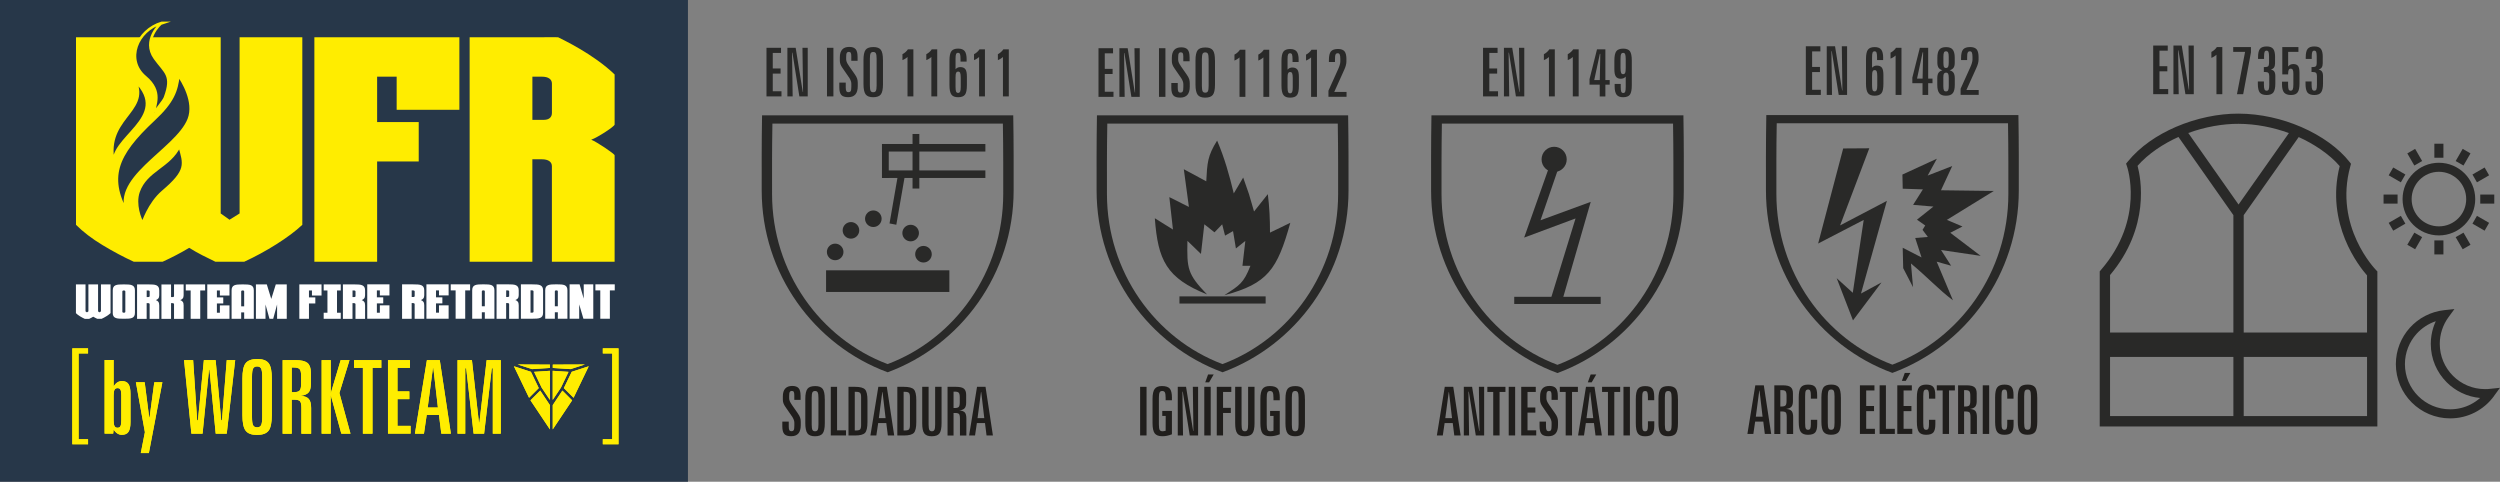 <?xml version="1.0" encoding="UTF-8"?>
<!DOCTYPE svg PUBLIC "-//W3C//DTD SVG 1.1//EN" "http://www.w3.org/Graphics/SVG/1.1/DTD/svg11.dtd">
<!-- Creator: CorelDRAW 2019 (64-Bit) -->
<svg xmlns="http://www.w3.org/2000/svg" xml:space="preserve" width="73.106mm" height="14.088mm" version="1.1" style="shape-rendering:geometricPrecision; text-rendering:geometricPrecision; image-rendering:optimizeQuality; fill-rule:evenodd; clip-rule:evenodd"
viewBox="0 0 711.5 137.11"
 xmlns:xlink="http://www.w3.org/1999/xlink"
 xmlns:xodm="http://www.corel.com/coreldraw/odm/2003">
 <rect x="0" y="0" width="711.5" height="137.11" fill="#808080" stroke="none"/>
 <defs>
  <style type="text/css">
   <![CDATA[
    .str0 {stroke:#FFED00;stroke-width:0.74;stroke-miterlimit:22.926}
    .fil3 {fill:none;fill-rule:nonzero}
    .fil0 {fill:#273749}
    .fil5 {fill:#292928}
    .fil4 {fill:#FFED00}
    .fil7 {fill:#292928;fill-rule:nonzero}
    .fil1 {fill:#FFED00;fill-rule:nonzero}
    .fil2 {fill:white;fill-rule:nonzero}
    .fil6 {fill:#201E1C;fill-rule:nonzero}
   ]]>
  </style>
 </defs>
 <g id="Capa_x0020_1">
  <g id="_1471588973216">
   <polygon class="fil0" points="-0,0 195.79,0 195.79,137.11 -0,137.11 "/>
   <path class="fil1" d="M21.63 63.98l0 -53.38c46.1,0 -5.05,0 41.18,0l0 50.15 2.51 1.79 2.87 -1.79 0 -50.15 17.85 0 0 53.38c-1.91,1.8 -4.37,3.63 -7.36,5.52 -2.99,1.89 -6.04,3.55 -9.15,4.98l-8.25 0c-1.26,-0.6 -2.5,-1.21 -3.72,-1.84 -1.23,-0.63 -2.47,-1.33 -3.72,-2.11 -1.2,0.72 -2.42,1.41 -3.68,2.06 -1.26,0.66 -2.54,1.29 -3.86,1.89l-8.25 0c-2.87,-1.32 -5.82,-2.89 -8.84,-4.71 -3.02,-1.82 -5.55,-3.75 -7.58,-5.79zm85.7 10.5l0 -28.53 11.84 0 0 -11.21 -11.84 0 0 -12.92 5.56 0 0 9.42 17.85 0 0 -20.63 -41.27 0 0 63.88 17.85 0zm26.33 0l0 -63.88 20.72 0c1.64,0 3,-0.04 4.45,0 1.22,0.63 10,4.73 16.09,10.59l0 14.26c0,0.52 -4.83,3.68 -6.66,4.31 1.62,0.63 6.66,4.04 6.66,4.43l0 30.29 -17.85 0 0 -27.18c0,-1.2 -0.96,-1.97 -2.87,-1.97l-2.69 0 0 29.16 -17.85 0zm23.42 -42.35l0 -8.34c0,-1.2 -0.96,-1.97 -2.87,-1.97l-2.69 0 0 12.29 3.23 0c1.56,0 2.33,-0.78 2.33,-1.97z"/>
   <path class="fil2" d="M21.61 89.12l0 -8.18 2.73 0 0 7.68 0.41 0.28 0.41 -0.28 0 -7.68 2.75 0 0 7.68 0.38 0.28 0.44 -0.28 0 -7.68 2.73 0 0 8.18c-0.29,0.28 -0.67,0.56 -1.13,0.85 -0.46,0.29 -0.93,0.54 -1.4,0.76l-1.26 0c-0.19,-0.09 -0.38,-0.19 -0.57,-0.28 -0.19,-0.1 -0.38,-0.2 -0.57,-0.32 -0.18,0.11 -0.37,0.21 -0.56,0.32 -0.19,0.1 -0.39,0.2 -0.59,0.29l-1.26 0c-0.44,-0.2 -0.89,-0.44 -1.35,-0.72 -0.46,-0.28 -0.85,-0.58 -1.16,-0.89zm10.47 -0.11c0,0.4 0.07,0.72 0.2,0.95 0.13,0.23 0.33,0.4 0.6,0.51 0.26,0.11 0.59,0.19 0.99,0.21 0.39,0.03 0.86,0.04 1.39,0.04 0.52,0 0.98,-0.01 1.37,-0.04 0.39,-0.03 0.72,-0.1 0.98,-0.21 0.26,-0.11 0.46,-0.29 0.59,-0.51 0.13,-0.23 0.2,-0.55 0.2,-0.95l0 -6.35c0,-0.4 -0.07,-0.71 -0.2,-0.94 -0.13,-0.23 -0.33,-0.4 -0.59,-0.52 -0.26,-0.12 -0.59,-0.19 -0.98,-0.22 -0.39,-0.03 -0.85,-0.04 -1.37,-0.04 -0.54,0 -1.01,0.01 -1.41,0.04 -0.4,0.03 -0.73,0.1 -0.99,0.22 -0.26,0.12 -0.46,0.29 -0.58,0.52 -0.13,0.23 -0.19,0.54 -0.19,0.94l0 6.35zm3.59 -6.05l0 5.74c0,0.2 -0.14,0.3 -0.41,0.3 -0.29,0 -0.44,-0.1 -0.44,-0.3l0 -5.74c0,-0.18 0.14,-0.28 0.41,-0.3 0.29,0.02 0.44,0.12 0.44,0.3zm3.34 7.77l0 -9.79 3.17 0c0.52,0 0.98,0.01 1.37,0.04 0.39,0.03 0.72,0.1 0.98,0.22 0.26,0.12 0.46,0.29 0.59,0.52 0.13,0.23 0.2,0.54 0.2,0.94l0 1.37c0,0.39 -0.09,0.7 -0.26,0.91 -0.17,0.21 -0.41,0.37 -0.7,0.47 0.31,0.1 0.55,0.26 0.71,0.49 0.16,0.22 0.25,0.56 0.25,1l0 3.84 -2.73 0 0 -4.17c0,-0.18 -0.15,-0.28 -0.44,-0.3l-0.41 0 0 4.47 -2.73 0zm3.59 -6.49l0 -1.28c0,-0.18 -0.15,-0.28 -0.44,-0.3l-0.41 0 0 1.88 0.49 0c0.24,-0.02 0.36,-0.12 0.36,-0.3zm6.93 0l0 -3.3 2.73 0 0 3.09c0,0.39 -0.09,0.7 -0.26,0.91 -0.17,0.21 -0.41,0.37 -0.7,0.47 0.31,0.1 0.55,0.26 0.71,0.49 0.17,0.22 0.25,0.56 0.25,1l0 3.84 -2.73 0 0 -4.17c0,-0.18 -0.15,-0.28 -0.44,-0.3l-0.41 0 0 4.47 -2.73 0 0 -9.79 2.73 0 0 3.6 0.49 0c0.24,-0.02 0.36,-0.12 0.36,-0.3zm4.73 6.49l2.73 0 0 -8.07 1.39 0 0 -1.72 -5.51 0 0 1.72 1.39 0 0 8.07zm11.05 -3.82l-2.73 0 0 2.1 -0.85 0 0 -2.65 1.81 0 0 -1.72 -1.81 0 0 -1.98 0.85 0 0 1.44 2.73 0 0 -3.16 -6.32 0 0 9.79 6.32 0 0 -3.82zm0.6 3.82l2.73 0 0 -1.83 0.85 0 0 1.83 2.74 0 0 -8.07c0,-0.4 -0.07,-0.72 -0.2,-0.95 -0.13,-0.23 -0.33,-0.4 -0.59,-0.52 -0.26,-0.11 -0.59,-0.18 -0.98,-0.21 -0.39,-0.03 -0.85,-0.04 -1.37,-0.04 -0.53,0 -0.99,0.01 -1.39,0.04 -0.39,0.03 -0.72,0.1 -0.99,0.21 -0.27,0.12 -0.47,0.29 -0.6,0.52 -0.13,0.23 -0.2,0.55 -0.2,0.95l0 8.07zm2.73 -7.77c0,-0.2 0.15,-0.3 0.44,-0.3 0.27,0 0.41,0.1 0.41,0.3l0 4.22 -0.85 0 0 -4.22zm8.05 7.77l1.06 0 1.11 -4.08 0 4.08 2.75 0 0 -9.79 -3.12 0 -1.29 4.14 -1.27 -4.14 -3.1 0 0 9.79 2.73 0 0 -4.08 1.13 4.08zm11.24 0l0 -4.37 1.81 0 0 -1.72 -1.81 0 0 -1.98 0.85 0 0 1.44 2.73 0 0 -3.16 -6.32 0 0 9.79 2.73 0zm4.19 0l4.86 0 0 -1.72 -1.07 0 0 -6.35 1.07 0 0 -1.72 -4.86 0 0 1.72 1.07 0 0 6.35 -1.07 0 0 1.72zm5.47 0l0 -9.79 3.17 0c0.52,0 0.98,0.01 1.37,0.04 0.39,0.03 0.72,0.1 0.98,0.22 0.26,0.12 0.46,0.29 0.59,0.52 0.13,0.23 0.2,0.54 0.2,0.94l0 1.37c0,0.39 -0.09,0.7 -0.26,0.91 -0.18,0.21 -0.41,0.37 -0.7,0.47 0.31,0.1 0.55,0.26 0.71,0.49 0.17,0.22 0.25,0.56 0.25,1l0 3.84 -2.73 0 0 -4.17c0,-0.18 -0.15,-0.28 -0.44,-0.3l-0.41 0 0 4.47 -2.73 0zm3.59 -6.49l0 -1.28c0,-0.18 -0.15,-0.28 -0.44,-0.3l-0.41 0 0 1.88 0.5 0c0.24,-0.02 0.36,-0.12 0.36,-0.3zm9.66 2.66l-2.73 0 0 2.1 -0.85 0 0 -2.65 1.81 0 0 -1.72 -1.81 0 0 -1.98 0.85 0 0 1.44 2.73 0 0 -3.16 -6.32 0 0 9.79 6.32 0 0 -3.82zm3.59 3.82l0 -9.79 3.17 0c0.52,0 0.98,0.01 1.37,0.04 0.39,0.03 0.72,0.1 0.98,0.22 0.26,0.12 0.46,0.29 0.59,0.52 0.13,0.23 0.2,0.54 0.2,0.94l0 1.37c0,0.39 -0.09,0.7 -0.26,0.91 -0.17,0.21 -0.41,0.37 -0.7,0.47 0.31,0.1 0.55,0.26 0.71,0.49 0.17,0.22 0.25,0.56 0.25,1l0 3.84 -2.73 0 0 -4.17c0,-0.18 -0.15,-0.28 -0.44,-0.3l-0.41 0 0 4.47 -2.73 0zm3.59 -6.49l0 -1.28c0,-0.18 -0.15,-0.28 -0.44,-0.3l-0.41 0 0 1.88 0.49 0c0.24,-0.02 0.36,-0.12 0.36,-0.3zm9.66 2.66l-2.74 0 0 2.1 -0.85 0 0 -2.65 1.81 0 0 -1.72 -1.81 0 0 -1.98 0.85 0 0 1.44 2.74 0 0 -3.16 -6.32 0 0 9.79 6.32 0 0 -3.82zm1.99 3.82l2.73 0 0 -8.07 1.39 0 0 -1.72 -5.51 0 0 1.72 1.39 0 0 8.07zm4.73 0l2.73 0 0 -1.83 0.85 0 0 1.83 2.73 0 0 -8.07c0,-0.4 -0.07,-0.72 -0.2,-0.95 -0.13,-0.23 -0.33,-0.4 -0.59,-0.52 -0.26,-0.11 -0.59,-0.18 -0.98,-0.21 -0.39,-0.03 -0.85,-0.04 -1.37,-0.04 -0.53,0 -0.99,0.01 -1.39,0.04 -0.39,0.03 -0.72,0.1 -0.99,0.21 -0.27,0.12 -0.47,0.29 -0.6,0.52 -0.13,0.23 -0.2,0.55 -0.2,0.95l0 8.07zm2.73 -7.77c0,-0.2 0.15,-0.3 0.44,-0.3 0.27,0 0.41,0.1 0.41,0.3l0 4.22 -0.85 0 0 -4.22zm4.19 7.77l0 -9.79 3.17 0c0.52,0 0.98,0.01 1.37,0.04 0.39,0.03 0.72,0.1 0.98,0.22 0.26,0.12 0.46,0.29 0.59,0.52 0.13,0.23 0.2,0.54 0.2,0.94l0 1.37c0,0.39 -0.09,0.7 -0.26,0.91 -0.18,0.21 -0.41,0.37 -0.7,0.47 0.31,0.1 0.55,0.26 0.71,0.49 0.17,0.22 0.25,0.56 0.25,1l0 3.84 -2.73 0 0 -4.17c0,-0.18 -0.15,-0.28 -0.44,-0.3l-0.41 0 0 4.47 -2.73 0zm3.59 -6.49l0 -1.28c0,-0.18 -0.15,-0.28 -0.44,-0.3l-0.41 0 0 1.88 0.5 0c0.24,-0.02 0.36,-0.12 0.36,-0.3zm3.34 6.49l3.17 0c0.52,0 0.98,-0.01 1.37,-0.04 0.39,-0.03 0.72,-0.1 0.98,-0.21 0.26,-0.11 0.46,-0.29 0.59,-0.51 0.13,-0.23 0.2,-0.55 0.2,-0.95l0 -6.35c0,-0.4 -0.07,-0.71 -0.2,-0.94 -0.13,-0.23 -0.33,-0.4 -0.59,-0.52 -0.26,-0.12 -0.59,-0.19 -0.98,-0.22 -0.39,-0.03 -0.85,-0.04 -1.37,-0.04l-3.17 0 0 9.79zm3.59 -7.77l0 5.74c0,0.2 -0.14,0.3 -0.41,0.3l-0.44 0 0 -6.35 0.41 0c0.29,0.02 0.44,0.12 0.44,0.3zm3.34 7.77l2.73 0 0 -1.83 0.85 0 0 1.83 2.73 0 0 -8.07c0,-0.4 -0.07,-0.72 -0.2,-0.95 -0.13,-0.23 -0.33,-0.4 -0.59,-0.52 -0.26,-0.11 -0.59,-0.18 -0.98,-0.21 -0.39,-0.03 -0.85,-0.04 -1.37,-0.04 -0.53,0 -0.99,0.01 -1.39,0.04 -0.39,0.03 -0.72,0.1 -0.99,0.21 -0.27,0.12 -0.47,0.29 -0.6,0.52 -0.13,0.23 -0.2,0.55 -0.2,0.95l0 8.07zm2.73 -7.77c0,-0.2 0.15,-0.3 0.44,-0.3 0.27,0 0.41,0.1 0.41,0.3l0 4.22 -0.85 0 0 -4.22zm8.12 7.77l2.82 0 0 -9.79 -2.72 0 0 4.07 -1.18 -4.07 -2.84 0 0 9.79 2.73 0 0 -4.08 1.2 4.08zm4.81 0l2.73 0 0 -8.07 1.39 0 0 -1.72 -5.51 0 0 1.72 1.39 0 0 8.07z"/>
   <g>
    <path class="fil0" d="M36.8 61.71c-6.55,-11.03 -3.87,-17.56 7,-27.7 5.41,-5.05 6.49,-8.13 6.99,-12.59 1.05,1.5 4.91,7.54 2.93,12.55 -3.53,8.95 -23.28,17.05 -16.92,27.74z"/>
    <path id="1" class="fil3 str0" d="M36.8 61.71c-6.55,-11.03 -3.87,-17.56 7,-27.7 5.41,-5.05 6.49,-8.13 6.99,-12.59 1.05,1.5 4.91,7.54 2.93,12.55 -3.53,8.95 -23.28,17.05 -16.92,27.74z"/>
   </g>
   <g>
    <path class="fil0" d="M46.06 6.51c-0.38,0.11 -5.65,4.98 -1.99,10.08 2.93,4.08 5.26,4.75 2.88,11.19 -0.39,1.05 -3.12,4.25 -3.12,4.29 0.02,-2.12 2.57,-5.92 -2.49,-10.16 -5.76,-4.83 -2.38,-13.31 4.71,-15.4z"/>
    <path id="1" class="fil3 str0" d="M46.06 6.51c-0.38,0.11 -5.65,4.98 -1.99,10.08 2.93,4.08 5.26,4.75 2.88,11.19 -0.39,1.05 -3.12,4.25 -3.12,4.29 0.02,-2.12 2.57,-5.92 -2.49,-10.16 -5.76,-4.83 -2.38,-13.31 4.71,-15.4z"/>
   </g>
   <g>
    <path class="fil0" d="M38.46 22.97c10.79,10.68 -8.03,16.22 -5.9,24.34 -3.6,-13.74 10.15,-15.26 5.9,-24.34z"/>
    <path id="1" class="fil3 str0" d="M38.46 22.97c10.79,10.68 -8.03,16.22 -5.9,24.34 -3.6,-13.74 10.15,-15.26 5.9,-24.34z"/>
   </g>
   <g>
    <path class="fil0" d="M46.35 54.54c-3.97,3.38 -5.74,8.98 -5.74,8.98 -0.73,-1.05 -2.43,-5.42 -1.19,-8.95 2.18,-6.23 8.85,-7.06 11.66,-13.02 1.51,5.24 2.32,6.99 -4.73,12.99z"/>
    <path id="1" class="fil3 str0" d="M46.35 54.54c-3.97,3.38 -5.74,8.98 -5.74,8.98 -0.73,-1.05 -2.43,-5.42 -1.19,-8.95 2.18,-6.23 8.85,-7.06 11.66,-13.02 1.51,5.24 2.32,6.99 -4.73,12.99z"/>
   </g>
   <path class="fil4" d="M157.31 105.53l4.49 0.3 -2.16 4.49 -2.34 3.49 0 -8.28zm9.16 -1.8l-4.09 1.32 -5.06 -0.33 0 -0.95 -0.06 0 9.22 -0.04zm-3.64 10.21l-2.77 -2.78 -2.75 4.14 0 6.9 5.52 -8.26zm0.41 -0.73l-2.76 -2.76 2.23 -4.63 4.84 -1.58 -4.31 8.97zm-6.74 -7.68l-4.5 0.3 2.16 4.49 2.34 3.5 0 -8.29zm-9.16 -1.8l4.09 1.32 5.07 -0.33 0 -0.95 0.05 0 -9.22 -0.04zm3.64 10.21l2.77 -2.78 2.76 4.15 0 6.84 0 0.06 -5.53 -8.27zm-0.41 -0.73l2.76 -2.76 -2.23 -4.63 -4.84 -1.58 4.31 8.97zm-98.18 -10.72l2.58 0 1.14 17.13 0.22 0 1.69 -17.13 3.35 0 1.59 17.13 0.21 0 1.36 -17.13 2.41 0 -2.41 20.93 -3.14 0 -1.77 -18.19 -0.14 0 -1.83 18.19 -3.18 0 -2.09 -20.93zm24.97 5.27l0 10.4c0,2.16 -0.31,3.63 -0.93,4.43 -0.62,0.79 -1.72,1.19 -3.31,1.19 -1.53,0 -2.6,-0.4 -3.21,-1.21 -0.62,-0.81 -0.92,-2.28 -0.92,-4.41l0 -10.4c0,-2.15 0.31,-3.62 0.93,-4.4 0.62,-0.78 1.73,-1.18 3.33,-1.18 1.54,0 2.6,0.4 3.21,1.19 0.61,0.79 0.91,2.26 0.91,4.39zm-2.73 -0.53c0,-1.14 -0.11,-1.92 -0.32,-2.33 -0.21,-0.41 -0.6,-0.61 -1.14,-0.61 -0.54,0 -0.92,0.2 -1.13,0.59 -0.21,0.39 -0.32,1.17 -0.32,2.35l0 11.46c0,1.18 0.11,1.97 0.32,2.35 0.21,0.39 0.59,0.58 1.13,0.58 0.55,0 0.93,-0.2 1.14,-0.61 0.21,-0.4 0.32,-1.18 0.32,-2.33l0 -11.46zm8.4 -2.64l0 7.03 0.55 0c0.83,0 1.4,-0.16 1.69,-0.47 0.29,-0.31 0.43,-0.95 0.43,-1.91l0 -2.27c0,-0.96 -0.15,-1.6 -0.43,-1.91 -0.29,-0.32 -0.85,-0.47 -1.69,-0.47l-0.55 0zm-2.58 -2.1l3.63 0c1.62,0 2.75,0.27 3.41,0.79 0.65,0.53 0.98,1.43 0.98,2.7l0 3.38c0,1.08 -0.22,1.87 -0.67,2.36 -0.44,0.5 -1.2,0.8 -2.27,0.92 1.11,0.09 1.9,0.38 2.35,0.9 0.45,0.51 0.67,1.38 0.67,2.6l0 7.3 -2.77 0 0 -7.32c0,-1.01 -0.14,-1.66 -0.42,-1.95 -0.28,-0.29 -0.85,-0.43 -1.73,-0.43l-0.61 0 0 9.71 -2.58 0 0 -20.93zm11.1 0l2.58 0 0 9.45 2.82 -9.45 2.52 0 -2.88 9.36 3.16 11.57 -2.61 0 -3.02 -11.01 0 11.01 -2.58 0 0 -20.93zm9.2 0l7.78 0 0 2.21 -2.52 0 0 18.72 -2.73 0 0 -18.72 -2.52 0 0 -2.21zm9.68 0l6.24 0 0 2.21 -3.55 0 0 6.69 3.38 0 0 2.21 -3.38 0 0 7.6 3.74 0 0 2.21 -6.44 0 0 -20.93zm12.78 2.27l-1.49 11.23 2.91 0 -1.3 -11.23 -0.12 0zm-1.71 -2.27l3.66 0 3.16 20.93 -2.72 0 -0.67 -5.32 -3.49 0 -0.78 5.32 -2.57 0 3.41 -20.93zm8.7 0l4.11 0 1.99 17.77 0.14 0 2.06 -17.77 4.02 0 0 20.93 -2.27 0 0 -18.61 -0.29 0 -2.18 18.61 -2.99 0 -2.11 -18.61 -0.27 0 0 18.61 -2.2 0 0 -20.93z"/>
   <path class="fil1" d="M34.52 112.52c0,-0.79 -0.08,-1.33 -0.24,-1.62 -0.16,-0.3 -0.44,-0.44 -0.83,-0.44 -0.4,0 -0.68,0.16 -0.85,0.46 -0.17,0.31 -0.26,0.84 -0.26,1.6l0 7.14c0,0.76 0.09,1.3 0.26,1.61 0.17,0.31 0.45,0.47 0.85,0.47 0.4,0 0.67,-0.15 0.83,-0.46 0.16,-0.3 0.24,-0.85 0.24,-1.63l0 -7.14zm-4.74 -10.06l2.56 0 0 7.51c0.3,-0.49 0.64,-0.86 1.04,-1.13 0.4,-0.26 0.84,-0.39 1.31,-0.39 0.86,0 1.48,0.28 1.87,0.84 0.38,0.56 0.58,1.49 0.58,2.78l0 8.05c0,1.3 -0.19,2.22 -0.58,2.79 -0.38,0.56 -1.01,0.84 -1.9,0.84 -0.45,0 -0.88,-0.13 -1.29,-0.4 -0.4,-0.26 -0.75,-0.64 -1.04,-1.14l-0.11 1.19 -2.45 0 0 -20.95zm8.9 6.34l2.5 0 1.28 10.01 0.11 0 1.34 -10.01 2.3 0 -3.84 20.14 -2.3 0 1.17 -5.94 -2.56 -14.19z"/>
   <polygon class="fil1" points="171.56,126.44 171.56,125 174.24,125 174.24,100.59 171.56,100.59 171.56,99.14 176.03,99.14 176.03,126.44 "/>
   <polygon class="fil1" points="25.06,126.44 20.58,126.44 20.58,99.14 25.06,99.14 25.06,100.59 22.37,100.59 22.37,125 25.06,125 "/>
   <path class="fil4" d="M157.31 105.53l4.49 0.3 -2.16 4.49 -2.34 3.49 0 -8.28zm9.16 -1.8l-4.09 1.32 -5.06 -0.33 0 -0.95 -0.06 0 9.22 -0.04zm-3.64 10.21l-2.77 -2.78 -2.75 4.14 0 6.9 5.52 -8.26zm0.41 -0.73l-2.76 -2.76 2.23 -4.63 4.84 -1.58 -4.31 8.97zm-6.74 -7.68l-4.5 0.3 2.16 4.49 2.34 3.5 0 -8.29zm-9.16 -1.8l4.09 1.32 5.07 -0.33 0 -0.95 0.05 0 -9.22 -0.04zm3.64 10.21l2.77 -2.78 2.76 4.15 0 6.84 0 0.06 -5.53 -8.27zm-0.41 -0.73l2.76 -2.76 -2.23 -4.63 -4.84 -1.58 4.31 8.97zm-98.18 -10.72l2.58 0 1.14 17.13 0.22 0 1.69 -17.13 3.35 0 1.59 17.13 0.21 0 1.36 -17.13 2.41 0 -2.41 20.93 -3.14 0 -1.77 -18.19 -0.14 0 -1.83 18.19 -3.18 0 -2.09 -20.93zm24.97 5.27l0 10.4c0,2.16 -0.31,3.63 -0.93,4.43 -0.62,0.79 -1.72,1.19 -3.31,1.19 -1.53,0 -2.6,-0.4 -3.21,-1.21 -0.62,-0.81 -0.92,-2.28 -0.92,-4.41l0 -10.4c0,-2.15 0.31,-3.62 0.93,-4.4 0.62,-0.78 1.73,-1.18 3.33,-1.18 1.54,0 2.6,0.4 3.21,1.19 0.61,0.79 0.91,2.26 0.91,4.39zm-2.73 -0.53c0,-1.14 -0.11,-1.92 -0.32,-2.33 -0.21,-0.41 -0.6,-0.61 -1.14,-0.61 -0.54,0 -0.92,0.2 -1.13,0.59 -0.21,0.39 -0.32,1.17 -0.32,2.35l0 11.46c0,1.18 0.11,1.97 0.32,2.35 0.21,0.39 0.59,0.58 1.13,0.58 0.55,0 0.93,-0.2 1.14,-0.61 0.21,-0.4 0.32,-1.18 0.32,-2.33l0 -11.46zm8.4 -2.64l0 7.03 0.55 0c0.83,0 1.4,-0.16 1.69,-0.47 0.29,-0.31 0.43,-0.95 0.43,-1.91l0 -2.27c0,-0.96 -0.15,-1.6 -0.43,-1.91 -0.29,-0.32 -0.85,-0.47 -1.69,-0.47l-0.55 0zm-2.58 -2.1l3.63 0c1.62,0 2.75,0.27 3.41,0.79 0.65,0.53 0.98,1.43 0.98,2.7l0 3.38c0,1.08 -0.22,1.87 -0.67,2.36 -0.44,0.5 -1.2,0.8 -2.27,0.92 1.11,0.09 1.9,0.38 2.35,0.9 0.45,0.51 0.67,1.38 0.67,2.6l0 7.3 -2.77 0 0 -7.32c0,-1.01 -0.14,-1.66 -0.42,-1.95 -0.28,-0.29 -0.85,-0.43 -1.73,-0.43l-0.61 0 0 9.71 -2.58 0 0 -20.93zm11.1 0l2.58 0 0 9.45 2.82 -9.45 2.52 0 -2.88 9.36 3.16 11.57 -2.61 0 -3.02 -11.01 0 11.01 -2.58 0 0 -20.93zm9.2 0l7.78 0 0 2.21 -2.52 0 0 18.72 -2.73 0 0 -18.72 -2.52 0 0 -2.21zm9.68 0l6.24 0 0 2.21 -3.55 0 0 6.69 3.38 0 0 2.21 -3.38 0 0 7.6 3.74 0 0 2.21 -6.44 0 0 -20.93zm12.78 2.27l-1.49 11.23 2.91 0 -1.3 -11.23 -0.12 0zm-1.71 -2.27l3.66 0 3.16 20.93 -2.72 0 -0.67 -5.32 -3.49 0 -0.78 5.32 -2.57 0 3.41 -20.93zm8.7 0l4.11 0 1.99 17.77 0.14 0 2.06 -17.77 4.02 0 0 20.93 -2.27 0 0 -18.61 -0.29 0 -2.18 18.61 -2.99 0 -2.11 -18.61 -0.27 0 0 18.61 -2.2 0 0 -20.93z"/>
   <path class="fil1" d="M34.52 112.52c0,-0.79 -0.08,-1.33 -0.24,-1.62 -0.16,-0.3 -0.44,-0.44 -0.83,-0.44 -0.4,0 -0.68,0.16 -0.85,0.46 -0.17,0.31 -0.26,0.84 -0.26,1.6l0 7.14c0,0.76 0.09,1.3 0.26,1.61 0.17,0.31 0.45,0.47 0.85,0.47 0.4,0 0.67,-0.15 0.83,-0.46 0.16,-0.3 0.24,-0.85 0.24,-1.63l0 -7.14zm-4.74 -10.06l2.56 0 0 7.51c0.3,-0.49 0.64,-0.86 1.04,-1.13 0.4,-0.26 0.84,-0.39 1.31,-0.39 0.86,0 1.48,0.28 1.87,0.84 0.38,0.56 0.58,1.49 0.58,2.78l0 8.05c0,1.3 -0.19,2.22 -0.58,2.79 -0.38,0.56 -1.01,0.84 -1.9,0.84 -0.45,0 -0.88,-0.13 -1.29,-0.4 -0.4,-0.26 -0.75,-0.64 -1.04,-1.14l-0.11 1.19 -2.45 0 0 -20.95zm8.9 6.34l2.5 0 1.28 10.01 0.11 0 1.34 -10.01 2.3 0 -3.84 20.14 -2.3 0 1.17 -5.94 -2.56 -14.19z"/>
   <polygon class="fil1" points="171.56,126.44 171.56,125 174.24,125 174.24,100.59 171.56,100.59 171.56,99.14 176.03,99.14 176.03,126.44 "/>
   <polygon class="fil1" points="25.06,126.44 20.58,126.44 20.58,99.14 25.06,99.14 25.06,100.59 22.37,100.59 22.37,125 25.06,125 "/>
  </g>
  <g>
   <path class="fil5" d="M288.37 32.83c0.15,8.23 0.11,15.64 0.11,21.4 0,23.73 -14.98,44.03 -35.85,51.72 -20.87,-7.69 -35.85,-28 -35.85,-51.72 0,-5.76 -0.04,-13.17 0.1,-21.4l71.49 0zm-2.95 2.34c0.13,7.7 0.1,14.64 0.1,20.03 0,22.21 -13.74,41.22 -32.9,48.42 -19.15,-7.2 -32.89,-26.21 -32.89,-48.42 0,-5.39 -0.04,-12.33 0.1,-20.03l65.6 0z"/>
   <polygon class="fil5" points="235.1,76.93 270.19,76.93 270.19,83.09 235.1,83.09 "/>
   <path class="fil5" d="M237.69 69.34c1.3,0 2.36,1.06 2.36,2.36 0,1.31 -1.06,2.36 -2.36,2.36 -1.31,0 -2.36,-1.06 -2.36,-2.36 0,-1.3 1.06,-2.36 2.36,-2.36z"/>
   <path class="fil5" d="M242.18 63.2c1.3,0 2.36,1.06 2.36,2.36 0,1.3 -1.06,2.36 -2.36,2.36 -1.31,0 -2.36,-1.06 -2.36,-2.36 0,-1.3 1.06,-2.36 2.36,-2.36z"/>
   <path class="fil5" d="M248.55 59.89c1.3,0 2.36,1.06 2.36,2.36 0,1.3 -1.06,2.36 -2.36,2.36 -1.31,0 -2.36,-1.06 -2.36,-2.36 0,-1.3 1.06,-2.36 2.36,-2.36z"/>
   <path class="fil5" d="M259.17 63.97c1.31,0 2.36,1.06 2.36,2.36 0,1.3 -1.06,2.36 -2.36,2.36 -1.3,0 -2.36,-1.06 -2.36,-2.36 0,-1.31 1.06,-2.36 2.36,-2.36z"/>
   <path class="fil5" d="M262.82 69.99c1.3,0 2.36,1.06 2.36,2.36 0,1.3 -1.06,2.36 -2.36,2.36 -1.3,0 -2.36,-1.06 -2.36,-2.36 0,-1.31 1.06,-2.36 2.36,-2.36z"/>
   <polygon class="fil5" points="251.01,40.98 280.44,40.98 280.44,43.13 251.01,43.13 "/>
   <polygon class="fil5" points="251.01,48.5 280.44,48.5 280.44,50.65 251.01,50.65 "/>
   <polygon class="fil5" points="251.01,40.98 252.94,40.98 252.94,50.65 251.01,50.65 "/>
   <polygon class="fil5" points="259.71,38.13 261.64,38.13 261.64,53.66 259.71,53.66 "/>
   <polygon class="fil5" points="255.59,49.6 257.53,49.98 255.09,63.96 253.16,63.59 "/>
   <path class="fil5" d="M383.68 32.83c0.14,8.22 0.11,15.64 0.11,21.4 0,23.73 -14.98,44.03 -35.85,51.72 -20.87,-7.7 -35.85,-28 -35.85,-51.72 0,-5.76 -0.04,-13.17 0.1,-21.4l71.49 0zm-2.95 2.34c0.13,7.7 0.1,14.64 0.1,20.03 0,22.21 -13.74,41.22 -32.9,48.42 -19.15,-7.2 -32.89,-26.21 -32.89,-48.42 0,-5.39 -0.04,-12.33 0.1,-20.03l65.6 0z"/>
   <polygon class="fil5" points="335.67,84.35 360.2,84.35 360.2,86.39 335.67,86.39 "/>
   <path class="fil5" d="M347.83 63.84l0.82 3.22 2.27 -1.29 0.82 4.94 2.68 -2.15 -0.82 7.09 2.27 0c-1.94,4.94 -3.04,5.5 -7.42,8.37 12.35,-3.29 15.07,-7.34 18.77,-20.61l-5.78 2.79c0,-3.77 -0.15,-7.21 -0.62,-10.95l-3.92 4.94c-0.48,-1.64 -0.96,-3.29 -1.44,-4.94l-1.65 -4.72 -2.68 4.51c-1.31,-5.35 -2.59,-9.99 -4.74,-15.03 -2.75,4.4 -2.8,6.3 -3.09,11.59l-6.39 -3.44 1.45 10.73 -5.57 -2.79 1.03 9.23 -5.16 -3.22c0.89,11.99 3.31,17.02 14.85,21.68 -5.6,-5.82 -5.72,-7.33 -5.57,-15.24l3.85 3.72 0.96 -8.44 2.89 2.29 2.2 -2.29z"/>
   <path class="fil5" d="M479.1 32.83c0.15,8.25 0.11,15.69 0.11,21.46 0,23.8 -15.02,44.16 -35.96,51.88 -20.94,-7.72 -35.96,-28.08 -35.96,-51.88 0,-5.77 -0.04,-13.21 0.1,-21.46l71.71 0zm-2.95 2.34c0.13,7.72 0.1,14.69 0.1,20.09 0,22.28 -13.78,41.34 -33,48.57 -19.21,-7.23 -32.99,-26.29 -32.99,-48.57 0,-5.41 -0.03,-12.37 0.1,-20.09l65.8 0z"/>
   <polygon class="fil5" points="430.95,84.47 455.55,84.47 455.55,86.51 430.95,86.51 "/>
   <polygon class="fil5" points="440.66,48.16 433.77,67.62 448.4,62.17 441.4,84.91 444.85,84.73 452.72,57.45 438.43,62.69 443.28,48.58 "/>
   <path class="fil5" d="M442.31 41.77c1.98,0 3.58,1.61 3.58,3.59 0,1.98 -1.6,3.59 -3.58,3.59 -1.98,0 -3.58,-1.61 -3.58,-3.59 0,-1.98 1.6,-3.59 3.58,-3.59z"/>
   <path class="fil5" d="M574.44 32.75c0.15,8.26 0.11,15.7 0.11,21.47 0,23.81 -15.03,44.18 -35.98,51.91 -20.95,-7.72 -35.98,-28.1 -35.98,-51.91 0,-5.78 -0.04,-13.22 0.1,-21.47l71.75 0zm-2.96 2.34c0.13,7.73 0.1,14.69 0.1,20.1 0,22.29 -13.79,41.36 -33.01,48.59 -19.22,-7.23 -33.01,-26.3 -33.01,-48.59 0,-5.41 -0.04,-12.37 0.1,-20.1l65.83 0z"/>
   <path class="fil5" d="M547.26 53.89l-2.79 4.41 5.78 0.49 -4.68 3.73 2.35 1.65 -0.77 1.25 1.52 2.01 -3.6 0.3 1.8 5.53 -5.36 -2.75 0.14 5.81 2.8 5.41 -0.59 -6.74c4.71,3.9 7.9,7.44 11.95,10.48l-4.63 -11 4.11 1.16 -2.86 -4.47 11.27 1.66 -8.65 -6.57 3.47 -1.79 -4.44 -1.88 13.36 -8.23 -15.03 -0.2 3.2 -6.9 -6.99 2.72 2.62 -4.8 -9.81 4.51 0.09 4.03 5.75 0.19z"/>
   <polygon class="fil5" points="530.41,62.59 527.3,83.33 522.72,79.17 527.36,91.18 535.47,80.38 529.64,83.54 537.01,57.16 523.69,64.15 532,42.2 524.57,42.25 517.44,69.31 "/>
   <path class="fil6" d="M222.66 123.93m5.19 -11.34l0 1.21 -1.79 0 0 -1.33c0,-0.46 -0.06,-0.77 -0.15,-0.94 -0.1,-0.17 -0.29,-0.27 -0.54,-0.27 -0.29,0 -0.48,0.1 -0.6,0.31 -0.12,0.19 -0.17,0.58 -0.17,1.15l0 0.67c0,0.5 0.25,1.08 0.73,1.75l0 0.02 1.69 2.42c0.35,0.5 0.6,0.94 0.71,1.31 0.12,0.35 0.17,0.75 0.17,1.21l0 0.9c0,1.06 -0.23,1.85 -0.67,2.36 -0.46,0.52 -1.13,0.79 -2.06,0.79 -0.92,0 -1.58,-0.21 -1.94,-0.62 -0.38,-0.42 -0.58,-1.13 -0.58,-2.17l0 -1.37 1.83 0 0 1.4c0,0.5 0.06,0.85 0.17,1.04 0.12,0.19 0.31,0.29 0.6,0.29 0.31,0 0.54,-0.11 0.65,-0.33 0.12,-0.21 0.17,-0.65 0.17,-1.29l0 -0.81c0,-0.52 -0.23,-1.13 -0.69,-1.83l-0.06 -0.06 -1.79 -2.6c-0.25,-0.36 -0.44,-0.71 -0.56,-1.04 -0.12,-0.33 -0.17,-0.65 -0.17,-1l0 -0.96c0,-0.98 0.23,-1.71 0.67,-2.21 0.44,-0.5 1.12,-0.75 2,-0.75 0.83,0 1.44,0.21 1.81,0.63 0.36,0.4 0.56,1.11 0.56,2.08z"/>
   <path class="fil6" d="M229.2 123.93m5.54 -10.36l0 6.88c0,1.42 -0.21,2.4 -0.62,2.92 -0.4,0.52 -1.13,0.79 -2.19,0.79 -1,0 -1.71,-0.27 -2.12,-0.81 -0.4,-0.54 -0.62,-1.5 -0.62,-2.9l0 -6.88c0,-1.42 0.21,-2.38 0.62,-2.92 0.4,-0.52 1.15,-0.77 2.21,-0.77 1,0 1.71,0.27 2.11,0.79 0.4,0.52 0.6,1.5 0.6,2.9zm-1.81 -0.35c0,-0.75 -0.08,-1.27 -0.21,-1.54 -0.14,-0.27 -0.39,-0.4 -0.75,-0.4 -0.36,0 -0.62,0.13 -0.75,0.38 -0.14,0.27 -0.21,0.79 -0.21,1.56l0 7.58c0,0.79 0.08,1.31 0.21,1.56 0.13,0.25 0.38,0.38 0.75,0.38 0.36,0 0.62,-0.13 0.75,-0.4 0.13,-0.27 0.21,-0.77 0.21,-1.54l0 -7.58z"/>
   <path class="fil6" d="M236.44 123.93m0 -13.84l1.79 0 0 12.38 2.54 0 0 1.46 -4.33 0 0 -13.84z"/>
   <path class="fil6" d="M241.48 123.93m1.79 -12.42l0 11 0.36 0c0.58,0 0.96,-0.1 1.15,-0.29 0.19,-0.21 0.29,-0.62 0.29,-1.23l0 -7.96c0,-0.62 -0.1,-1.02 -0.29,-1.21 -0.19,-0.21 -0.58,-0.31 -1.15,-0.31l-0.36 0zm-1.79 -1.42l1.88 0c1.42,0 2.35,0.25 2.83,0.75 0.46,0.5 0.69,1.52 0.69,3.1l0 6.15c0,1.56 -0.23,2.6 -0.69,3.1 -0.48,0.5 -1.4,0.75 -2.83,0.75l-1.88 0 0 -13.84z"/>
   <path class="fil6" d="M247.72 123.93m3.38 -12.34l-0.98 7.42 1.92 0 -0.87 -7.42 -0.08 0zm-1.13 -1.5l2.42 0 2.1 13.84 -1.81 0 -0.44 -3.52 -2.31 0 -0.52 3.52 -1.69 0 2.25 -13.84z"/>
   <path class="fil6" d="M255.38 123.93m1.79 -12.42l0 11 0.36 0c0.58,0 0.96,-0.1 1.15,-0.29 0.19,-0.21 0.29,-0.62 0.29,-1.23l0 -7.96c0,-0.62 -0.1,-1.02 -0.29,-1.21 -0.19,-0.21 -0.58,-0.31 -1.15,-0.31l-0.36 0zm-1.79 -1.42l1.88 0c1.42,0 2.35,0.25 2.83,0.75 0.46,0.5 0.69,1.52 0.69,3.1l0 6.15c0,1.56 -0.23,2.6 -0.69,3.1 -0.48,0.5 -1.4,0.75 -2.83,0.75l-1.88 0 0 -13.84z"/>
   <path class="fil6" d="M262.47 123.93m0 -13.84l1.81 0 0 10.71c0,0.77 0.08,1.29 0.21,1.56 0.14,0.25 0.38,0.38 0.73,0.38 0.35,0 0.58,-0.13 0.71,-0.4 0.15,-0.25 0.21,-0.77 0.21,-1.54l0 -10.71 1.83 0 0 10.36c0,1.42 -0.21,2.38 -0.62,2.92 -0.4,0.52 -1.13,0.79 -2.19,0.79 -1,0 -1.69,-0.27 -2.1,-0.81 -0.4,-0.52 -0.6,-1.5 -0.6,-2.9l0 -10.36z"/>
   <path class="fil6" d="M269.67 123.93m1.71 -12.46l0 4.65 0.36 0c0.56,0 0.92,-0.11 1.12,-0.31 0.19,-0.21 0.29,-0.63 0.29,-1.27l0 -1.5c0,-0.63 -0.1,-1.06 -0.29,-1.27 -0.19,-0.21 -0.56,-0.31 -1.12,-0.31l-0.36 0zm-1.71 -1.38l2.4 0c1.08,0 1.83,0.17 2.25,0.52 0.44,0.35 0.65,0.94 0.65,1.79l0 2.23c0,0.71 -0.15,1.23 -0.44,1.56 -0.29,0.33 -0.79,0.54 -1.5,0.62 0.75,0.06 1.25,0.25 1.56,0.58 0.29,0.35 0.44,0.92 0.44,1.73l0 4.83 -1.83 0 0 -4.84c0,-0.67 -0.1,-1.1 -0.27,-1.29 -0.19,-0.19 -0.58,-0.29 -1.15,-0.29l-0.4 0 0 6.42 -1.71 0 0 -13.84z"/>
   <path class="fil6" d="M275.81 123.93m3.38 -12.34l-0.98 7.42 1.92 0 -0.87 -7.42 -0.08 0zm-1.13 -1.5l2.42 0 2.1 13.84 -1.81 0 -0.44 -3.52 -2.31 0 -0.52 3.52 -1.69 0 2.25 -13.84z"/>
   <path class="fil7" d="M218.15 27.44m0 -13.84l4.13 0 0 1.46 -2.35 0 0 4.42 2.23 0 0 1.46 -2.23 0 0 5.04 2.48 0 0 1.46 -4.27 0 0 -13.84zm5.94 13.84m0 -13.84l2.36 0 2.02 12.57 0.08 0 -0.17 -12.57 1.5 0 0 13.84 -2.38 0 -1.98 -12.46 -0.1 0 0.17 12.46 -1.5 0 0 -13.84zm11.27 13.84m0 -13.84l1.83 0 0 13.84 -1.83 0 0 -13.84zm3.52 13.84m5.19 -11.34l0 1.21 -1.79 0 0 -1.33c0,-0.46 -0.06,-0.77 -0.15,-0.94 -0.1,-0.17 -0.29,-0.27 -0.54,-0.27 -0.29,0 -0.48,0.1 -0.6,0.31 -0.12,0.19 -0.17,0.58 -0.17,1.15l0 0.67c0,0.5 0.25,1.08 0.73,1.75l0 0.02 1.69 2.42c0.35,0.5 0.6,0.94 0.71,1.31 0.12,0.35 0.17,0.75 0.17,1.21l0 0.9c0,1.06 -0.23,1.85 -0.67,2.36 -0.46,0.52 -1.13,0.79 -2.06,0.79 -0.92,0 -1.58,-0.21 -1.94,-0.62 -0.38,-0.42 -0.58,-1.13 -0.58,-2.17l0 -1.37 1.83 0 0 1.4c0,0.5 0.06,0.85 0.17,1.04 0.12,0.19 0.31,0.29 0.6,0.29 0.31,0 0.54,-0.11 0.65,-0.33 0.12,-0.21 0.17,-0.65 0.17,-1.29l0 -0.81c0,-0.52 -0.23,-1.13 -0.69,-1.83l-0.06 -0.06 -1.79 -2.6c-0.25,-0.36 -0.44,-0.71 -0.56,-1.04 -0.12,-0.33 -0.17,-0.65 -0.17,-1l0 -0.96c0,-0.98 0.23,-1.71 0.67,-2.21 0.44,-0.5 1.12,-0.75 2,-0.75 0.83,0 1.44,0.21 1.81,0.63 0.36,0.4 0.56,1.11 0.56,2.08zm1.69 11.34m5.54 -10.36l0 6.88c0,1.42 -0.21,2.4 -0.62,2.92 -0.4,0.52 -1.13,0.79 -2.19,0.79 -1,0 -1.71,-0.27 -2.12,-0.81 -0.4,-0.54 -0.62,-1.5 -0.62,-2.9l0 -6.88c0,-1.42 0.21,-2.38 0.62,-2.92 0.4,-0.52 1.15,-0.77 2.21,-0.77 1,0 1.71,0.27 2.11,0.79 0.4,0.52 0.6,1.5 0.6,2.9zm-1.81 -0.35c0,-0.75 -0.08,-1.27 -0.21,-1.54 -0.14,-0.27 -0.39,-0.4 -0.75,-0.4 -0.36,0 -0.62,0.13 -0.75,0.38 -0.14,0.27 -0.21,0.79 -0.21,1.56l0 7.58c0,0.79 0.08,1.31 0.21,1.56 0.13,0.25 0.38,0.38 0.75,0.38 0.36,0 0.62,-0.13 0.75,-0.4 0.13,-0.27 0.21,-0.77 0.21,-1.54l0 -7.58zm7.34 10.71m1.56 -13.4l1.56 0 0 13.4 -1.67 0 0 -11.23c-0.19,0.19 -0.42,0.36 -0.65,0.5 -0.25,0.15 -0.5,0.29 -0.79,0.4l0 -1.69c0.33,-0.17 0.62,-0.37 0.87,-0.6 0.27,-0.23 0.5,-0.5 0.69,-0.79zm5.23 13.4m1.56 -13.4l1.56 0 0 13.4 -1.67 0 0 -11.23c-0.19,0.19 -0.42,0.36 -0.65,0.5 -0.25,0.15 -0.5,0.29 -0.79,0.4l0 -1.69c0.33,-0.17 0.62,-0.37 0.87,-0.6 0.27,-0.23 0.5,-0.5 0.69,-0.79zm5.04 13.4m3.21 -5.33c0,-0.65 -0.06,-1.12 -0.17,-1.37 -0.1,-0.25 -0.29,-0.36 -0.56,-0.36 -0.27,0 -0.48,0.11 -0.58,0.36 -0.12,0.23 -0.17,0.69 -0.17,1.37l0 2.6c0,0.65 0.06,1.12 0.15,1.36 0.11,0.23 0.31,0.37 0.58,0.37 0.27,0 0.46,-0.14 0.58,-0.38 0.12,-0.25 0.17,-0.69 0.17,-1.35l0 -2.6zm1.67 -5.23l0 0.65 -1.73 0 0 -0.77c0,-0.67 -0.06,-1.13 -0.15,-1.38 -0.1,-0.23 -0.29,-0.35 -0.56,-0.35 -0.27,0 -0.44,0.11 -0.56,0.35 -0.1,0.23 -0.15,0.69 -0.15,1.38l0 2.94c0.19,-0.21 0.38,-0.36 0.62,-0.46 0.23,-0.1 0.48,-0.15 0.73,-0.15 0.67,0 1.17,0.21 1.46,0.62 0.29,0.4 0.42,1.12 0.42,2.1l0 2.42c0,1.33 -0.17,2.23 -0.54,2.71 -0.37,0.48 -1.02,0.73 -1.96,0.73 -0.9,0 -1.54,-0.25 -1.9,-0.75 -0.37,-0.5 -0.56,-1.4 -0.56,-2.69l0 -6.98c0,-1.31 0.19,-2.21 0.56,-2.69 0.36,-0.48 1,-0.73 1.9,-0.73 0.87,0 1.48,0.23 1.87,0.71 0.36,0.46 0.56,1.25 0.56,2.35zm2.1 10.56m1.56 -13.4l1.56 0 0 13.4 -1.67 0 0 -11.23c-0.19,0.19 -0.42,0.36 -0.65,0.5 -0.25,0.15 -0.5,0.29 -0.79,0.4l0 -1.69c0.33,-0.17 0.62,-0.37 0.87,-0.6 0.27,-0.23 0.5,-0.5 0.69,-0.79zm5.23 13.4m1.56 -13.4l1.56 0 0 13.4 -1.67 0 0 -11.23c-0.19,0.19 -0.42,0.36 -0.65,0.5 -0.25,0.15 -0.5,0.29 -0.79,0.4l0 -1.69c0.33,-0.17 0.62,-0.37 0.87,-0.6 0.27,-0.23 0.5,-0.5 0.69,-0.79z"/>
   <path class="fil6" d="M324.48 123.93m0 -13.84l1.83 0 0 13.84 -1.83 0 0 -13.84z"/>
   <path class="fil6" d="M328.01 123.93m5.52 -10.67l0 0.65 -1.79 0 0 -0.69c0,-0.75 -0.08,-1.27 -0.21,-1.54 -0.15,-0.27 -0.4,-0.4 -0.77,-0.4 -0.35,0 -0.6,0.13 -0.73,0.4 -0.14,0.27 -0.21,0.79 -0.21,1.54l0 7.58c0,0.77 0.08,1.29 0.23,1.56 0.15,0.25 0.42,0.38 0.81,0.38 0.12,0 0.23,-0.02 0.38,-0.04 0.15,-0.02 0.31,-0.06 0.5,-0.1l0.02 -4.23 -0.98 0 0 -1.42 2.75 0 0 6.65c-0.48,0.19 -0.96,0.33 -1.4,0.42 -0.46,0.1 -0.9,0.13 -1.35,0.13 -1.02,0 -1.73,-0.27 -2.15,-0.81 -0.4,-0.54 -0.62,-1.5 -0.62,-2.9l0 -6.88c0,-1.38 0.21,-2.35 0.62,-2.88 0.4,-0.54 1.08,-0.81 2.06,-0.81 1.08,0 1.81,0.25 2.23,0.73 0.4,0.48 0.62,1.37 0.62,2.65z"/>
   <path class="fil6" d="M335.19 123.93m0 -13.84l2.36 0 2.02 12.57 0.08 0 -0.17 -12.57 1.5 0 0 13.84 -2.38 0 -1.98 -12.46 -0.1 0 0.17 12.46 -1.5 0 0 -13.84z"/>
   <path class="fil6" d="M342.74 123.93m0 -13.84l1.83 0 0 13.84 -1.83 0 0 -13.84zm1.08 -3.52l1.6 0 -1.31 2.25 -1.1 0 0.81 -2.25z"/>
   <path class="fil6" d="M346.3 123.93m0 -13.84l4.13 0 0 1.46 -2.35 0 0 4.52 2.21 0 0 1.46 -2.21 0 0 6.4 -1.79 0 0 -13.84z"/>
   <path class="fil6" d="M351.54 123.93m0 -13.84l1.81 0 0 10.71c0,0.77 0.08,1.29 0.21,1.56 0.14,0.25 0.38,0.38 0.73,0.38 0.35,0 0.58,-0.13 0.71,-0.4 0.15,-0.25 0.21,-0.77 0.21,-1.54l0 -10.71 1.83 0 0 10.36c0,1.42 -0.21,2.38 -0.62,2.92 -0.4,0.52 -1.13,0.79 -2.19,0.79 -1,0 -1.69,-0.27 -2.1,-0.81 -0.4,-0.52 -0.6,-1.5 -0.6,-2.9l0 -10.36z"/>
   <path class="fil6" d="M358.7 123.93m5.52 -10.67l0 0.65 -1.79 0 0 -0.69c0,-0.75 -0.08,-1.27 -0.21,-1.54 -0.15,-0.27 -0.4,-0.4 -0.77,-0.4 -0.35,0 -0.6,0.13 -0.73,0.4 -0.14,0.27 -0.21,0.79 -0.21,1.54l0 7.58c0,0.77 0.08,1.29 0.23,1.56 0.15,0.25 0.42,0.38 0.81,0.38 0.12,0 0.23,-0.02 0.38,-0.04 0.15,-0.02 0.31,-0.06 0.5,-0.1l0.02 -4.23 -0.98 0 0 -1.42 2.75 0 0 6.65c-0.48,0.19 -0.96,0.33 -1.4,0.42 -0.46,0.1 -0.9,0.13 -1.35,0.13 -1.02,0 -1.73,-0.27 -2.15,-0.81 -0.4,-0.54 -0.62,-1.5 -0.62,-2.9l0 -6.88c0,-1.38 0.21,-2.35 0.62,-2.88 0.4,-0.54 1.08,-0.81 2.06,-0.81 1.08,0 1.81,0.25 2.23,0.73 0.4,0.48 0.62,1.37 0.62,2.65z"/>
   <path class="fil6" d="M365.85 123.93m5.54 -10.36l0 6.88c0,1.42 -0.21,2.4 -0.62,2.92 -0.4,0.52 -1.13,0.79 -2.19,0.79 -1,0 -1.71,-0.27 -2.12,-0.81 -0.4,-0.54 -0.62,-1.5 -0.62,-2.9l0 -6.88c0,-1.42 0.21,-2.38 0.62,-2.92 0.4,-0.52 1.15,-0.77 2.21,-0.77 1,0 1.71,0.27 2.11,0.79 0.4,0.52 0.6,1.5 0.6,2.9zm-1.81 -0.35c0,-0.75 -0.08,-1.27 -0.21,-1.54 -0.14,-0.27 -0.39,-0.4 -0.75,-0.4 -0.36,0 -0.62,0.13 -0.75,0.38 -0.14,0.27 -0.21,0.79 -0.21,1.56l0 7.58c0,0.79 0.08,1.31 0.21,1.56 0.13,0.25 0.38,0.38 0.75,0.38 0.36,0 0.62,-0.13 0.75,-0.4 0.13,-0.27 0.21,-0.77 0.21,-1.54l0 -7.58z"/>
   <path class="fil7" d="M312.64 27.56m0 -13.84l4.13 0 0 1.46 -2.35 0 0 4.42 2.23 0 0 1.46 -2.23 0 0 5.04 2.48 0 0 1.46 -4.27 0 0 -13.84zm5.94 13.84m0 -13.84l2.36 0 2.02 12.57 0.08 0 -0.17 -12.57 1.5 0 0 13.84 -2.38 0 -1.98 -12.46 -0.1 0 0.17 12.46 -1.5 0 0 -13.84zm11.27 13.84m0 -13.84l1.83 0 0 13.84 -1.83 0 0 -13.84zm3.52 13.84m5.19 -11.34l0 1.21 -1.79 0 0 -1.33c0,-0.46 -0.06,-0.77 -0.15,-0.94 -0.1,-0.17 -0.29,-0.27 -0.54,-0.27 -0.29,0 -0.48,0.1 -0.6,0.31 -0.12,0.19 -0.17,0.58 -0.17,1.15l0 0.67c0,0.5 0.25,1.08 0.73,1.75l0 0.02 1.69 2.42c0.35,0.5 0.6,0.94 0.71,1.31 0.12,0.35 0.17,0.75 0.17,1.21l0 0.9c0,1.06 -0.23,1.85 -0.67,2.36 -0.46,0.52 -1.13,0.79 -2.06,0.79 -0.92,0 -1.58,-0.21 -1.94,-0.62 -0.38,-0.42 -0.58,-1.13 -0.58,-2.17l0 -1.37 1.83 0 0 1.4c0,0.5 0.06,0.85 0.17,1.04 0.12,0.19 0.31,0.29 0.6,0.29 0.31,0 0.54,-0.11 0.65,-0.33 0.12,-0.21 0.17,-0.65 0.17,-1.29l0 -0.81c0,-0.52 -0.23,-1.13 -0.69,-1.83l-0.06 -0.06 -1.79 -2.6c-0.25,-0.36 -0.44,-0.71 -0.56,-1.04 -0.12,-0.33 -0.17,-0.65 -0.17,-1l0 -0.96c0,-0.98 0.23,-1.71 0.67,-2.21 0.44,-0.5 1.12,-0.75 2,-0.75 0.83,0 1.44,0.21 1.81,0.63 0.36,0.4 0.56,1.11 0.56,2.08zm1.69 11.34m5.54 -10.36l0 6.88c0,1.42 -0.21,2.4 -0.62,2.92 -0.4,0.52 -1.13,0.79 -2.19,0.79 -1,0 -1.71,-0.27 -2.12,-0.81 -0.4,-0.54 -0.62,-1.5 -0.62,-2.9l0 -6.88c0,-1.42 0.21,-2.38 0.62,-2.92 0.4,-0.52 1.15,-0.77 2.21,-0.77 1,0 1.71,0.27 2.11,0.79 0.4,0.52 0.6,1.5 0.6,2.9zm-1.81 -0.35c0,-0.75 -0.08,-1.27 -0.21,-1.54 -0.14,-0.27 -0.39,-0.4 -0.75,-0.4 -0.36,0 -0.62,0.13 -0.75,0.38 -0.14,0.27 -0.21,0.79 -0.21,1.56l0 7.58c0,0.79 0.08,1.31 0.21,1.56 0.13,0.25 0.38,0.38 0.75,0.38 0.36,0 0.62,-0.13 0.75,-0.4 0.13,-0.27 0.21,-0.77 0.21,-1.54l0 -7.58zm7.34 10.71m1.56 -13.4l1.56 0 0 13.4 -1.67 0 0 -11.23c-0.19,0.19 -0.42,0.36 -0.65,0.5 -0.25,0.15 -0.5,0.29 -0.79,0.4l0 -1.69c0.33,-0.17 0.62,-0.37 0.87,-0.6 0.27,-0.23 0.5,-0.5 0.69,-0.79zm5.23 13.4m1.56 -13.4l1.56 0 0 13.4 -1.67 0 0 -11.23c-0.19,0.19 -0.42,0.36 -0.65,0.5 -0.25,0.15 -0.5,0.29 -0.79,0.4l0 -1.69c0.33,-0.17 0.62,-0.37 0.87,-0.6 0.27,-0.23 0.5,-0.5 0.69,-0.79zm5.04 13.4m3.21 -5.33c0,-0.65 -0.06,-1.12 -0.17,-1.37 -0.1,-0.25 -0.29,-0.36 -0.56,-0.36 -0.27,0 -0.48,0.11 -0.58,0.36 -0.12,0.23 -0.17,0.69 -0.17,1.37l0 2.6c0,0.65 0.06,1.12 0.15,1.36 0.11,0.23 0.31,0.37 0.58,0.37 0.27,0 0.46,-0.14 0.58,-0.38 0.12,-0.25 0.17,-0.69 0.17,-1.35l0 -2.6zm1.67 -5.23l0 0.65 -1.73 0 0 -0.77c0,-0.67 -0.06,-1.13 -0.15,-1.38 -0.1,-0.23 -0.29,-0.35 -0.56,-0.35 -0.27,0 -0.44,0.11 -0.56,0.35 -0.1,0.23 -0.15,0.69 -0.15,1.38l0 2.94c0.19,-0.21 0.38,-0.36 0.62,-0.46 0.23,-0.1 0.48,-0.15 0.73,-0.15 0.67,0 1.17,0.21 1.46,0.62 0.29,0.4 0.42,1.12 0.42,2.1l0 2.42c0,1.33 -0.17,2.23 -0.54,2.71 -0.37,0.48 -1.02,0.73 -1.96,0.73 -0.9,0 -1.54,-0.25 -1.9,-0.75 -0.37,-0.5 -0.56,-1.4 -0.56,-2.69l0 -6.98c0,-1.31 0.19,-2.21 0.56,-2.69 0.36,-0.48 1,-0.73 1.9,-0.73 0.87,0 1.48,0.23 1.87,0.71 0.36,0.46 0.56,1.25 0.56,2.35zm2.1 10.56m1.56 -13.4l1.56 0 0 13.4 -1.67 0 0 -11.23c-0.19,0.19 -0.42,0.36 -0.65,0.5 -0.25,0.15 -0.5,0.29 -0.79,0.4l0 -1.69c0.33,-0.17 0.62,-0.37 0.87,-0.6 0.27,-0.23 0.5,-0.5 0.69,-0.79zm4.83 13.4m5.11 -10.63l0 0.63c0,0.63 -0.21,1.42 -0.65,2.38l-0.06 0.13 -2.75 6.1 3.5 0 0 1.38 -5.15 0 0 -1.75 2.63 -5.83c0.02,-0.04 0.06,-0.1 0.08,-0.17 0.44,-0.96 0.67,-1.73 0.67,-2.31l0 -0.73c0,-0.6 -0.06,-1 -0.17,-1.25 -0.12,-0.25 -0.29,-0.36 -0.56,-0.36 -0.31,0 -0.5,0.11 -0.62,0.35 -0.12,0.25 -0.17,0.71 -0.17,1.38l0 0.77 -1.73 0 0 -0.52c0,-1.21 0.19,-2.04 0.58,-2.5 0.39,-0.46 1.06,-0.69 2.02,-0.69 0.87,0 1.48,0.23 1.85,0.67 0.37,0.46 0.54,1.21 0.54,2.31z"/>
   <path class="fil6" d="M408.93 123.93m3.38 -12.34l-0.98 7.42 1.92 0 -0.87 -7.42 -0.08 0zm-1.13 -1.5l2.42 0 2.1 13.84 -1.81 0 -0.44 -3.52 -2.31 0 -0.52 3.52 -1.69 0 2.25 -13.84z"/>
   <path class="fil6" d="M416.6 123.93m0 -13.84l2.36 0 2.02 12.57 0.08 0 -0.17 -12.57 1.5 0 0 13.84 -2.38 0 -1.98 -12.46 -0.1 0 0.17 12.46 -1.5 0 0 -13.84z"/>
   <path class="fil6" d="M423.3 123.93m0 -13.84l5.15 0 0 1.46 -1.67 0 0 12.38 -1.81 0 0 -12.38 -1.67 0 0 -1.46z"/>
   <path class="fil6" d="M429.38 123.93m0 -13.84l1.83 0 0 13.84 -1.83 0 0 -13.84z"/>
   <path class="fil6" d="M432.95 123.93m0 -13.84l4.13 0 0 1.46 -2.35 0 0 4.42 2.23 0 0 1.46 -2.23 0 0 5.04 2.48 0 0 1.46 -4.27 0 0 -13.84z"/>
   <path class="fil6" d="M438.17 123.93m5.19 -11.34l0 1.21 -1.79 0 0 -1.33c0,-0.46 -0.06,-0.77 -0.15,-0.94 -0.1,-0.17 -0.29,-0.27 -0.54,-0.27 -0.29,0 -0.48,0.1 -0.6,0.31 -0.12,0.19 -0.17,0.58 -0.17,1.15l0 0.67c0,0.5 0.25,1.08 0.73,1.75l0 0.02 1.69 2.42c0.35,0.5 0.6,0.94 0.71,1.31 0.12,0.35 0.17,0.75 0.17,1.21l0 0.9c0,1.06 -0.23,1.85 -0.67,2.36 -0.46,0.52 -1.13,0.79 -2.06,0.79 -0.92,0 -1.58,-0.21 -1.94,-0.62 -0.38,-0.42 -0.58,-1.13 -0.58,-2.17l0 -1.37 1.83 0 0 1.4c0,0.5 0.06,0.85 0.17,1.04 0.12,0.19 0.31,0.29 0.6,0.29 0.31,0 0.54,-0.11 0.65,-0.33 0.12,-0.21 0.17,-0.65 0.17,-1.29l0 -0.81c0,-0.52 -0.23,-1.13 -0.69,-1.83l-0.06 -0.06 -1.79 -2.6c-0.25,-0.36 -0.44,-0.71 -0.56,-1.04 -0.12,-0.33 -0.17,-0.65 -0.17,-1l0 -0.96c0,-0.98 0.23,-1.71 0.67,-2.21 0.44,-0.5 1.12,-0.75 2,-0.75 0.83,0 1.44,0.21 1.81,0.63 0.36,0.4 0.56,1.11 0.56,2.08z"/>
   <path class="fil6" d="M443.92 123.93m0 -13.84l5.15 0 0 1.46 -1.67 0 0 12.38 -1.81 0 0 -12.38 -1.67 0 0 -1.46z"/>
   <path class="fil6" d="M449.12 123.93m3.38 -12.34l-0.98 7.42 1.92 0 -0.87 -7.42 -0.08 0zm-1.13 -1.5l2.42 0 2.1 13.84 -1.81 0 -0.44 -3.52 -2.31 0 -0.52 3.52 -1.69 0 2.25 -13.84zm1.33 -3.52l1.6 0 -1.31 2.25 -1.1 0 0.81 -2.25z"/>
   <path class="fil6" d="M455.95 123.93m0 -13.84l5.15 0 0 1.46 -1.67 0 0 12.38 -1.81 0 0 -12.38 -1.67 0 0 -1.46z"/>
   <path class="fil6" d="M462.04 123.93m0 -13.84l1.83 0 0 13.84 -1.83 0 0 -13.84z"/>
   <path class="fil6" d="M465.56 123.93m5.23 -11.07l0 1.04 -1.79 0 0 -0.94c0,-0.62 -0.06,-1.06 -0.17,-1.31 -0.12,-0.25 -0.31,-0.36 -0.58,-0.36 -0.33,0 -0.56,0.11 -0.69,0.36 -0.13,0.25 -0.19,0.77 -0.19,1.58l0 7.58c0,0.81 0.06,1.35 0.19,1.58 0.11,0.25 0.33,0.36 0.65,0.36 0.29,0 0.5,-0.11 0.62,-0.35 0.11,-0.25 0.17,-0.65 0.17,-1.25l0 -1.25 1.81 0 0 1.27c0,1.13 -0.19,1.9 -0.58,2.35 -0.38,0.44 -1.08,0.65 -2.06,0.65 -0.96,0 -1.63,-0.27 -2.02,-0.79 -0.4,-0.54 -0.6,-1.5 -0.6,-2.92l0 -6.88c0,-1.4 0.19,-2.38 0.6,-2.9 0.38,-0.52 1.08,-0.79 2.06,-0.79 0.96,0 1.63,0.21 2,0.65 0.38,0.42 0.58,1.19 0.58,2.33z"/>
   <path class="fil6" d="M472.01 123.93m5.54 -10.36l0 6.88c0,1.42 -0.21,2.4 -0.62,2.92 -0.4,0.52 -1.13,0.79 -2.19,0.79 -1,0 -1.71,-0.27 -2.12,-0.81 -0.4,-0.54 -0.62,-1.5 -0.62,-2.9l0 -6.88c0,-1.42 0.21,-2.38 0.62,-2.92 0.4,-0.52 1.15,-0.77 2.21,-0.77 1,0 1.71,0.27 2.11,0.79 0.4,0.52 0.6,1.5 0.6,2.9zm-1.81 -0.35c0,-0.75 -0.08,-1.27 -0.21,-1.54 -0.14,-0.27 -0.39,-0.4 -0.75,-0.4 -0.36,0 -0.62,0.13 -0.75,0.38 -0.14,0.27 -0.21,0.79 -0.21,1.56l0 7.58c0,0.79 0.08,1.31 0.21,1.56 0.13,0.25 0.38,0.38 0.75,0.38 0.36,0 0.62,-0.13 0.75,-0.4 0.13,-0.27 0.21,-0.77 0.21,-1.54l0 -7.58z"/>
   <path class="fil7" d="M422.08 27.44m0 -13.84l4.13 0 0 1.46 -2.35 0 0 4.42 2.23 0 0 1.46 -2.23 0 0 5.04 2.48 0 0 1.46 -4.27 0 0 -13.84zm5.94 13.84m0 -13.84l2.36 0 2.02 12.57 0.08 0 -0.17 -12.57 1.5 0 0 13.84 -2.38 0 -1.98 -12.46 -0.1 0 0.17 12.46 -1.5 0 0 -13.84zm11.36 13.84m1.56 -13.4l1.56 0 0 13.4 -1.67 0 0 -11.23c-0.19,0.19 -0.42,0.36 -0.65,0.5 -0.25,0.15 -0.5,0.29 -0.79,0.4l0 -1.69c0.33,-0.17 0.62,-0.37 0.87,-0.6 0.27,-0.23 0.5,-0.5 0.69,-0.79zm5.23 13.4m1.56 -13.4l1.56 0 0 13.4 -1.67 0 0 -11.23c-0.19,0.19 -0.42,0.36 -0.65,0.5 -0.25,0.15 -0.5,0.29 -0.79,0.4l0 -1.69c0.33,-0.17 0.62,-0.37 0.87,-0.6 0.27,-0.23 0.5,-0.5 0.69,-0.79zm4.65 13.4m2.94 -12.11l-1.6 7.46 1.58 0 0.15 -7.46 -0.14 0zm-0.81 -1.29l2.38 0 0 8.75 1.23 0 0 1.31 -1.23 0 0 3.35 -1.61 0 0 -3.35 -2.9 0 0 -1.58 2.13 -8.48zm4.94 13.4m4.96 -10.19l0 7c0,1.31 -0.17,2.19 -0.54,2.69 -0.37,0.48 -1,0.73 -1.92,0.73 -0.87,0 -1.48,-0.23 -1.86,-0.71 -0.36,-0.46 -0.56,-1.25 -0.56,-2.36l0 -0.71 1.73 0 0 0.83c0,0.67 0.06,1.13 0.15,1.38 0.12,0.25 0.29,0.36 0.56,0.36 0.27,0 0.46,-0.11 0.56,-0.36 0.1,-0.23 0.15,-0.69 0.15,-1.38l0 -2.92c-0.19,0.21 -0.4,0.36 -0.62,0.46 -0.23,0.1 -0.5,0.15 -0.79,0.15 -0.65,0 -1.12,-0.21 -1.4,-0.63 -0.29,-0.42 -0.42,-1.12 -0.42,-2.1l0 -2.42c0,-1.31 0.19,-2.21 0.56,-2.69 0.36,-0.48 1.02,-0.73 1.96,-0.73 0.9,0 1.54,0.25 1.9,0.73 0.36,0.5 0.54,1.38 0.54,2.69zm-1.73 -0.46c0,-0.67 -0.06,-1.13 -0.17,-1.38 -0.1,-0.25 -0.29,-0.36 -0.56,-0.36 -0.29,0 -0.48,0.11 -0.58,0.36 -0.12,0.25 -0.17,0.71 -0.17,1.38l0 2.58c0,0.67 0.06,1.11 0.17,1.36 0.1,0.25 0.29,0.38 0.56,0.38 0.29,0 0.48,-0.13 0.58,-0.36 0.12,-0.25 0.17,-0.71 0.17,-1.38l0 -2.58z"/>
   <path class="fil6" d="M497.31 123.5m3.38 -12.34l-0.98 7.42 1.92 0 -0.87 -7.42 -0.08 0zm-1.13 -1.5l2.42 0 2.1 13.84 -1.81 0 -0.44 -3.52 -2.31 0 -0.52 3.52 -1.69 0 2.25 -13.84z"/>
   <path class="fil6" d="M504.97 123.5m1.71 -12.46l0 4.65 0.36 0c0.56,0 0.92,-0.11 1.12,-0.31 0.19,-0.21 0.29,-0.63 0.29,-1.27l0 -1.5c0,-0.63 -0.1,-1.06 -0.29,-1.27 -0.19,-0.21 -0.56,-0.31 -1.12,-0.31l-0.36 0zm-1.71 -1.38l2.4 0c1.08,0 1.83,0.17 2.25,0.52 0.44,0.35 0.65,0.94 0.65,1.79l0 2.23c0,0.71 -0.15,1.23 -0.44,1.56 -0.29,0.33 -0.79,0.54 -1.5,0.62 0.75,0.06 1.25,0.25 1.56,0.58 0.29,0.35 0.44,0.92 0.44,1.73l0 4.83 -1.83 0 0 -4.84c0,-0.67 -0.1,-1.1 -0.27,-1.29 -0.19,-0.19 -0.58,-0.29 -1.15,-0.29l-0.4 0 0 6.42 -1.71 0 0 -13.84z"/>
   <path class="fil6" d="M511.93 123.5m5.23 -11.07l0 1.04 -1.79 0 0 -0.94c0,-0.62 -0.06,-1.06 -0.17,-1.31 -0.12,-0.25 -0.31,-0.36 -0.58,-0.36 -0.33,0 -0.56,0.11 -0.69,0.36 -0.13,0.25 -0.19,0.77 -0.19,1.58l0 7.58c0,0.81 0.06,1.35 0.19,1.58 0.11,0.25 0.33,0.36 0.65,0.36 0.29,0 0.5,-0.11 0.62,-0.35 0.11,-0.25 0.17,-0.65 0.17,-1.25l0 -1.25 1.81 0 0 1.27c0,1.13 -0.19,1.9 -0.58,2.35 -0.38,0.44 -1.08,0.65 -2.06,0.65 -0.96,0 -1.63,-0.27 -2.02,-0.79 -0.4,-0.54 -0.6,-1.5 -0.6,-2.92l0 -6.88c0,-1.4 0.19,-2.38 0.6,-2.9 0.38,-0.52 1.08,-0.79 2.06,-0.79 0.96,0 1.63,0.21 2,0.65 0.38,0.42 0.58,1.19 0.58,2.33z"/>
   <path class="fil6" d="M518.38 123.5m5.54 -10.36l0 6.88c0,1.42 -0.21,2.4 -0.62,2.92 -0.4,0.52 -1.13,0.79 -2.19,0.79 -1,0 -1.71,-0.27 -2.12,-0.81 -0.4,-0.54 -0.62,-1.5 -0.62,-2.9l0 -6.88c0,-1.42 0.21,-2.38 0.62,-2.92 0.4,-0.52 1.15,-0.77 2.21,-0.77 1,0 1.71,0.27 2.11,0.79 0.4,0.52 0.6,1.5 0.6,2.9zm-1.81 -0.35c0,-0.75 -0.08,-1.27 -0.21,-1.54 -0.14,-0.27 -0.39,-0.4 -0.75,-0.4 -0.36,0 -0.62,0.13 -0.75,0.38 -0.14,0.27 -0.21,0.79 -0.21,1.56l0 7.58c0,0.79 0.08,1.31 0.21,1.56 0.13,0.25 0.38,0.38 0.75,0.38 0.36,0 0.62,-0.13 0.75,-0.4 0.13,-0.27 0.21,-0.77 0.21,-1.54l0 -7.58zm7.23 10.71m0 -13.84l4.13 0 0 1.46 -2.35 0 0 4.42 2.23 0 0 1.46 -2.23 0 0 5.04 2.48 0 0 1.46 -4.27 0 0 -13.84z"/>
   <path class="fil6" d="M534.94 123.5m0 -13.84l1.79 0 0 12.38 2.54 0 0 1.46 -4.33 0 0 -13.84z"/>
   <path class="fil6" d="M539.98 123.5m0 -13.84l4.13 0 0 1.46 -2.35 0 0 4.42 2.23 0 0 1.46 -2.23 0 0 5.04 2.48 0 0 1.46 -4.27 0 0 -13.84zm2.11 -3.52l1.6 0 -1.31 2.25 -1.1 0 0.81 -2.25z"/>
   <path class="fil6" d="M545.55 123.5m5.23 -11.07l0 1.04 -1.79 0 0 -0.94c0,-0.62 -0.06,-1.06 -0.17,-1.31 -0.12,-0.25 -0.31,-0.36 -0.58,-0.36 -0.33,0 -0.56,0.11 -0.69,0.36 -0.13,0.25 -0.19,0.77 -0.19,1.58l0 7.58c0,0.81 0.06,1.35 0.19,1.58 0.11,0.25 0.33,0.36 0.65,0.36 0.29,0 0.5,-0.11 0.62,-0.35 0.11,-0.25 0.17,-0.65 0.17,-1.25l0 -1.25 1.81 0 0 1.27c0,1.13 -0.19,1.9 -0.58,2.35 -0.38,0.44 -1.08,0.65 -2.06,0.65 -0.96,0 -1.63,-0.27 -2.02,-0.79 -0.4,-0.54 -0.6,-1.5 -0.6,-2.92l0 -6.88c0,-1.4 0.19,-2.38 0.6,-2.9 0.38,-0.52 1.08,-0.79 2.06,-0.79 0.96,0 1.63,0.21 2,0.65 0.38,0.42 0.58,1.19 0.58,2.33z"/>
   <path class="fil6" d="M551.21 123.5m0 -13.84l5.15 0 0 1.46 -1.67 0 0 12.38 -1.81 0 0 -12.38 -1.67 0 0 -1.46z"/>
   <path class="fil6" d="M557.27 123.5m1.71 -12.46l0 4.65 0.36 0c0.56,0 0.92,-0.11 1.12,-0.31 0.19,-0.21 0.29,-0.63 0.29,-1.27l0 -1.5c0,-0.63 -0.1,-1.06 -0.29,-1.27 -0.19,-0.21 -0.56,-0.31 -1.12,-0.31l-0.36 0zm-1.71 -1.38l2.4 0c1.08,0 1.83,0.17 2.25,0.52 0.44,0.35 0.65,0.94 0.65,1.79l0 2.23c0,0.71 -0.15,1.23 -0.44,1.56 -0.29,0.33 -0.79,0.54 -1.5,0.62 0.75,0.06 1.25,0.25 1.56,0.58 0.29,0.35 0.44,0.92 0.44,1.73l0 4.83 -1.83 0 0 -4.84c0,-0.67 -0.1,-1.1 -0.27,-1.29 -0.19,-0.19 -0.58,-0.29 -1.15,-0.29l-0.4 0 0 6.42 -1.71 0 0 -13.84z"/>
   <path class="fil6" d="M564.29 123.5m0 -13.84l1.83 0 0 13.84 -1.83 0 0 -13.84z"/>
   <path class="fil6" d="M567.82 123.5m5.23 -11.07l0 1.04 -1.79 0 0 -0.94c0,-0.62 -0.06,-1.06 -0.17,-1.31 -0.12,-0.25 -0.31,-0.36 -0.58,-0.36 -0.33,0 -0.56,0.11 -0.69,0.36 -0.13,0.25 -0.19,0.77 -0.19,1.58l0 7.58c0,0.81 0.06,1.35 0.19,1.58 0.11,0.25 0.33,0.36 0.65,0.36 0.29,0 0.5,-0.11 0.62,-0.35 0.11,-0.25 0.17,-0.65 0.17,-1.25l0 -1.25 1.81 0 0 1.27c0,1.13 -0.19,1.9 -0.58,2.35 -0.38,0.44 -1.08,0.65 -2.06,0.65 -0.96,0 -1.63,-0.27 -2.02,-0.79 -0.4,-0.54 -0.6,-1.5 -0.6,-2.92l0 -6.88c0,-1.4 0.19,-2.38 0.6,-2.9 0.38,-0.52 1.08,-0.79 2.06,-0.79 0.96,0 1.63,0.21 2,0.65 0.38,0.42 0.58,1.19 0.58,2.33z"/>
   <path class="fil6" d="M574.27 123.5m5.54 -10.36l0 6.88c0,1.42 -0.21,2.4 -0.62,2.92 -0.4,0.52 -1.13,0.79 -2.19,0.79 -1,0 -1.71,-0.27 -2.12,-0.81 -0.4,-0.54 -0.62,-1.5 -0.62,-2.9l0 -6.88c0,-1.42 0.21,-2.38 0.62,-2.92 0.4,-0.52 1.15,-0.77 2.21,-0.77 1,0 1.71,0.27 2.11,0.79 0.4,0.52 0.6,1.5 0.6,2.9zm-1.81 -0.35c0,-0.75 -0.08,-1.27 -0.21,-1.54 -0.14,-0.27 -0.39,-0.4 -0.75,-0.4 -0.36,0 -0.62,0.13 -0.75,0.38 -0.14,0.27 -0.21,0.79 -0.21,1.56l0 7.58c0,0.79 0.08,1.31 0.21,1.56 0.13,0.25 0.38,0.38 0.75,0.38 0.36,0 0.62,-0.13 0.75,-0.4 0.13,-0.27 0.21,-0.77 0.21,-1.54l0 -7.58z"/>
   <path class="fil7" d="M513.95 27.01m0 -13.84l4.13 0 0 1.46 -2.35 0 0 4.42 2.23 0 0 1.46 -2.23 0 0 5.04 2.48 0 0 1.46 -4.27 0 0 -13.84zm5.94 13.84m0 -13.84l2.36 0 2.02 12.57 0.08 0 -0.17 -12.57 1.5 0 0 13.84 -2.38 0 -1.98 -12.46 -0.1 0 0.17 12.46 -1.5 0 0 -13.84zm11.17 13.84m3.21 -5.33c0,-0.65 -0.06,-1.12 -0.17,-1.37 -0.1,-0.25 -0.29,-0.36 -0.56,-0.36 -0.27,0 -0.48,0.11 -0.58,0.36 -0.12,0.23 -0.17,0.69 -0.17,1.37l0 2.6c0,0.65 0.06,1.12 0.15,1.36 0.11,0.23 0.31,0.37 0.58,0.37 0.27,0 0.46,-0.14 0.58,-0.38 0.12,-0.25 0.17,-0.69 0.17,-1.35l0 -2.6zm1.67 -5.23l0 0.65 -1.73 0 0 -0.77c0,-0.67 -0.06,-1.13 -0.15,-1.38 -0.1,-0.23 -0.29,-0.35 -0.56,-0.35 -0.27,0 -0.44,0.11 -0.56,0.35 -0.1,0.23 -0.15,0.69 -0.15,1.38l0 2.94c0.19,-0.21 0.38,-0.36 0.62,-0.46 0.23,-0.1 0.48,-0.15 0.73,-0.15 0.67,0 1.17,0.21 1.46,0.62 0.29,0.4 0.42,1.12 0.42,2.1l0 2.42c0,1.33 -0.17,2.23 -0.54,2.71 -0.37,0.48 -1.02,0.73 -1.96,0.73 -0.9,0 -1.54,-0.25 -1.9,-0.75 -0.37,-0.5 -0.56,-1.4 -0.56,-2.69l0 -6.98c0,-1.31 0.19,-2.21 0.56,-2.69 0.36,-0.48 1,-0.73 1.9,-0.73 0.87,0 1.48,0.23 1.87,0.71 0.36,0.46 0.56,1.25 0.56,2.35zm2.1 10.56m1.56 -13.4l1.56 0 0 13.4 -1.67 0 0 -11.23c-0.19,0.19 -0.42,0.36 -0.65,0.5 -0.25,0.15 -0.5,0.29 -0.79,0.4l0 -1.69c0.33,-0.17 0.62,-0.37 0.87,-0.6 0.27,-0.23 0.5,-0.5 0.69,-0.79zm4.65 13.4m2.94 -12.11l-1.6 7.46 1.58 0 0.15 -7.46 -0.14 0zm-0.81 -1.29l2.38 0 0 8.75 1.23 0 0 1.31 -1.23 0 0 3.35 -1.61 0 0 -3.35 -2.9 0 0 -1.58 2.13 -8.48zm4.98 13.4m1.71 -4.77l0 2.23c0,0.6 0.06,1.02 0.17,1.23 0.1,0.19 0.29,0.31 0.58,0.31 0.31,0 0.52,-0.12 0.63,-0.35 0.12,-0.23 0.17,-0.62 0.17,-1.19l0 -2.23c0,-0.6 -0.06,-1 -0.17,-1.23 -0.11,-0.21 -0.31,-0.33 -0.6,-0.33 -0.29,0 -0.5,0.12 -0.62,0.33 -0.12,0.21 -0.17,0.62 -0.17,1.23zm0.02 -6.08l0 1.63c0,0.6 0.06,1.02 0.15,1.23 0.11,0.21 0.31,0.33 0.58,0.33 0.29,0 0.5,-0.11 0.62,-0.35 0.12,-0.25 0.17,-0.65 0.17,-1.21l0 -1.63c0,-0.58 -0.06,-0.98 -0.17,-1.21 -0.11,-0.23 -0.31,-0.35 -0.6,-0.35 -0.29,0 -0.48,0.11 -0.58,0.33 -0.11,0.21 -0.17,0.63 -0.17,1.23zm-0.29 3.83c-0.5,-0.15 -0.87,-0.4 -1.1,-0.73 -0.21,-0.35 -0.33,-0.81 -0.33,-1.42l0 -1.38c0,-1.12 0.19,-1.88 0.58,-2.36 0.38,-0.46 1.02,-0.69 1.92,-0.69 0.87,0 1.5,0.23 1.87,0.71 0.38,0.46 0.58,1.25 0.58,2.35l0 1.38c0,0.62 -0.11,1.08 -0.33,1.42 -0.23,0.33 -0.6,0.58 -1.1,0.73 0.52,0.15 0.88,0.4 1.11,0.75 0.21,0.35 0.33,0.85 0.33,1.5l0 1.92c0,1.1 -0.19,1.9 -0.58,2.36 -0.39,0.48 -1.04,0.71 -1.94,0.71 -0.88,0 -1.5,-0.23 -1.88,-0.71 -0.38,-0.48 -0.58,-1.27 -0.58,-2.36l0 -1.92c0,-0.65 0.11,-1.15 0.33,-1.5 0.23,-0.35 0.6,-0.6 1.12,-0.75zm5.19 7.02m5.11 -10.63l0 0.63c0,0.63 -0.21,1.42 -0.65,2.38l-0.06 0.13 -2.75 6.1 3.5 0 0 1.38 -5.15 0 0 -1.75 2.63 -5.83c0.02,-0.04 0.06,-0.1 0.08,-0.17 0.44,-0.96 0.67,-1.73 0.67,-2.31l0 -0.73c0,-0.6 -0.06,-1 -0.17,-1.25 -0.12,-0.25 -0.29,-0.36 -0.56,-0.36 -0.31,0 -0.5,0.11 -0.62,0.35 -0.12,0.25 -0.17,0.71 -0.17,1.38l0 0.77 -1.73 0 0 -0.52c0,-1.21 0.19,-2.04 0.58,-2.5 0.39,-0.46 1.06,-0.69 2.02,-0.69 0.87,0 1.48,0.23 1.85,0.67 0.37,0.46 0.54,1.21 0.54,2.31z"/>
   <path class="fil7" d="M612.81 26.8m0 -13.84l4.13 0 0 1.46 -2.35 0 0 4.42 2.23 0 0 1.46 -2.23 0 0 5.04 2.48 0 0 1.46 -4.27 0 0 -13.84z"/>
   <path class="fil7" d="M618.56 26.8m0 -13.84l2.36 0 2.02 12.57 0.08 0 -0.17 -12.57 1.5 0 0 13.84 -2.38 0 -1.98 -12.46 -0.1 0 0.17 12.46 -1.5 0 0 -13.84z"/>
   <path class="fil7" d="M629.35 26.8m1.56 -13.4l1.56 0 0 13.4 -1.67 0 0 -11.23c-0.19,0.19 -0.42,0.36 -0.65,0.5 -0.25,0.15 -0.5,0.29 -0.79,0.4l0 -1.69c0.33,-0.17 0.62,-0.37 0.87,-0.6 0.27,-0.23 0.5,-0.5 0.69,-0.79zm4.65 13.4m0 -13.4l5.06 0 0 1.5 -2.21 11.9 -1.77 0 2.31 -12.04 -3.38 0 0 -1.37zm7.02 13.4m4.9 -10.56l0 1.75c0,0.52 -0.1,0.92 -0.29,1.21 -0.17,0.27 -0.48,0.46 -0.88,0.58 0.44,0.12 0.77,0.31 0.96,0.6 0.19,0.29 0.29,0.71 0.29,1.29l0 2.08c0,1.21 -0.19,2.06 -0.56,2.56 -0.37,0.48 -1,0.73 -1.9,0.73 -0.92,0 -1.58,-0.23 -1.96,-0.69 -0.37,-0.48 -0.56,-1.31 -0.56,-2.5l0 -0.67 1.73 0 0 0.9c0,0.65 0.06,1.1 0.17,1.35 0.11,0.25 0.31,0.38 0.6,0.38 0.29,0 0.48,-0.12 0.6,-0.37 0.1,-0.25 0.15,-0.71 0.15,-1.36l0 -2.36c0,-0.48 -0.08,-0.79 -0.25,-0.96 -0.17,-0.19 -0.5,-0.27 -0.96,-0.27l-0.33 0 0 -1.4 0.33 0c0.44,0 0.75,-0.08 0.9,-0.25 0.17,-0.15 0.25,-0.46 0.25,-0.92l0 -1.77c0,-0.69 -0.06,-1.15 -0.15,-1.38 -0.1,-0.23 -0.29,-0.35 -0.56,-0.35 -0.27,0 -0.44,0.11 -0.56,0.36 -0.1,0.25 -0.15,0.71 -0.15,1.37l0 0.62 -1.71 0 0 -0.5c0,-1.13 0.19,-1.94 0.56,-2.38 0.36,-0.44 1,-0.67 1.9,-0.67 0.87,0 1.48,0.23 1.85,0.69 0.37,0.46 0.54,1.25 0.54,2.36zm1.98 10.56m0.08 -13.4l4.59 0 0 1.37 -2.92 0 0 4.17c0.19,-0.25 0.4,-0.42 0.63,-0.54 0.25,-0.12 0.54,-0.17 0.87,-0.17 0.62,0 1.06,0.19 1.33,0.56 0.27,0.38 0.4,1.04 0.4,1.98l0 2.98c0,1.19 -0.17,2.06 -0.54,2.54 -0.36,0.5 -1,0.75 -1.86,0.75 -0.92,0 -1.58,-0.23 -1.98,-0.69 -0.4,-0.48 -0.6,-1.25 -0.6,-2.35l0 -0.75 1.73 0 0 0.88c0,0.63 0.06,1.08 0.15,1.31 0.11,0.25 0.31,0.37 0.58,0.37 0.29,0 0.48,-0.14 0.6,-0.38 0.11,-0.25 0.17,-0.69 0.17,-1.35l0 -3.06c0,-0.56 -0.06,-0.94 -0.17,-1.15 -0.12,-0.23 -0.31,-0.33 -0.6,-0.33 -0.25,0 -0.42,0.1 -0.54,0.33 -0.11,0.21 -0.17,0.54 -0.17,1.02l0 0.29 -1.67 0 0 -7.77zm6.61 13.4m4.9 -10.56l0 1.75c0,0.52 -0.1,0.92 -0.29,1.21 -0.17,0.27 -0.48,0.46 -0.88,0.58 0.44,0.12 0.77,0.31 0.96,0.6 0.19,0.29 0.29,0.71 0.29,1.29l0 2.08c0,1.21 -0.19,2.06 -0.56,2.56 -0.37,0.48 -1,0.73 -1.9,0.73 -0.92,0 -1.58,-0.23 -1.96,-0.69 -0.37,-0.48 -0.56,-1.31 -0.56,-2.5l0 -0.67 1.73 0 0 0.9c0,0.65 0.06,1.1 0.17,1.35 0.11,0.25 0.31,0.38 0.6,0.38 0.29,0 0.48,-0.12 0.6,-0.37 0.1,-0.25 0.15,-0.71 0.15,-1.36l0 -2.36c0,-0.48 -0.08,-0.79 -0.25,-0.96 -0.17,-0.19 -0.5,-0.27 -0.96,-0.27l-0.33 0 0 -1.4 0.33 0c0.44,0 0.75,-0.08 0.9,-0.25 0.17,-0.15 0.25,-0.46 0.25,-0.92l0 -1.77c0,-0.69 -0.06,-1.15 -0.15,-1.38 -0.1,-0.23 -0.29,-0.35 -0.56,-0.35 -0.27,0 -0.44,0.11 -0.56,0.36 -0.1,0.25 -0.15,0.71 -0.15,1.37l0 0.62 -1.71 0 0 -0.5c0,-1.13 0.19,-1.94 0.56,-2.38 0.36,-0.44 1,-0.67 1.9,-0.67 0.87,0 1.48,0.23 1.85,0.69 0.37,0.46 0.54,1.25 0.54,2.36z"/>
   <path class="fil7" d="M709.8 112.71c-1.43,1.97 -3.31,3.58 -5.49,4.69 -2.1,1.07 -4.48,1.67 -7,1.67 -4.26,0 -8.12,-1.73 -10.92,-4.52 -2.8,-2.8 -4.53,-6.66 -4.53,-10.92 0,-3.96 1.5,-7.58 3.95,-10.32 2.48,-2.76 5.95,-4.62 9.84,-5.04l2.88 -0.31 -1.71 2.34c-0.78,1.08 -1.41,2.28 -1.83,3.59 -0.41,1.25 -0.63,2.59 -0.63,3.98 0,3.55 1.44,6.77 3.77,9.1 2.33,2.33 5.55,3.77 9.1,3.77l0.7 -0.01 0.69 -0.06 2.87 -0.3 -1.7 2.33zm-6.66 2.39c0.98,-0.5 1.89,-1.12 2.71,-1.84 -3.7,-0.33 -7.03,-1.97 -9.52,-4.46 -2.8,-2.79 -4.53,-6.66 -4.53,-10.92 0,-1.66 0.27,-3.27 0.76,-4.78 0.19,-0.58 0.41,-1.14 0.66,-1.68 -2.13,0.71 -4.02,1.97 -5.49,3.61 -2.04,2.28 -3.29,5.29 -3.29,8.59 0,3.56 1.44,6.78 3.77,9.1 2.33,2.33 5.55,3.77 9.1,3.77 2.1,0 4.08,-0.5 5.83,-1.39z"/>
   <path class="fil7" d="M694.11 46.32c2.85,0 5.44,1.16 7.31,3.03 1.87,1.88 3.03,4.46 3.03,7.31 0,2.85 -1.16,5.44 -3.03,7.31 -1.87,1.87 -4.46,3.03 -7.31,3.03 -2.85,0 -5.43,-1.16 -7.31,-3.03 -1.88,-1.88 -3.03,-4.46 -3.03,-7.31 0,-2.86 1.16,-5.44 3.03,-7.31 1.87,-1.87 4.46,-3.03 7.31,-3.03zm5.49 4.85c-1.41,-1.41 -3.35,-2.28 -5.49,-2.28 -2.15,0 -4.09,0.87 -5.49,2.28 -1.4,1.4 -2.27,3.35 -2.27,5.49 0,2.15 0.87,4.09 2.27,5.49 1.41,1.41 3.35,2.27 5.5,2.27 2.15,0 4.09,-0.87 5.49,-2.27 1.41,-1.4 2.27,-3.34 2.27,-5.49 0,-2.15 -0.87,-4.09 -2.27,-5.49z"/>
   <polygon class="fil7" points="692.82,44.89 692.82,40.9 695.4,40.9 695.4,44.89 "/>
   <polygon class="fil7" points="687.12,47.11 685.12,43.65 687.35,42.37 689.34,45.83 "/>
   <polygon class="fil7" points="683.28,51.89 679.82,49.89 681.11,47.67 684.57,49.66 "/>
   <polygon class="fil7" points="682.35,57.95 678.36,57.95 678.36,55.37 682.35,55.37 "/>
   <polygon class="fil7" points="684.57,63.65 681.11,65.65 679.82,63.42 683.28,61.43 "/>
   <polygon class="fil7" points="689.34,67.49 687.35,70.94 685.12,69.66 687.12,66.21 "/>
   <polygon class="fil7" points="695.4,68.42 695.4,72.41 692.82,72.41 692.82,68.42 "/>
   <polygon class="fil7" points="701.11,66.21 703.1,69.66 700.88,70.94 698.88,67.49 "/>
   <polygon class="fil7" points="704.94,61.43 708.4,63.42 707.12,65.65 703.66,63.65 "/>
   <polygon class="fil7" points="705.88,55.37 709.87,55.37 709.87,57.95 705.88,57.95 "/>
   <polygon class="fil7" points="703.66,49.66 707.12,47.67 708.4,49.89 704.94,51.89 "/>
   <polygon class="fil7" points="698.88,45.83 700.88,42.37 703.1,43.65 701.11,47.11 "/>
   <path class="fil5" d="M638.56 94.64l0 -33.41 15.65 -22.22c4.11,1.84 8.73,4.81 11.67,8.27 -4.17,16.45 5.62,28.65 7.78,31.1l0 16.26c-14.23,0 -19.44,0 -35.1,0zm0 23.78l0 -16.83 35.1 0c0,7.79 0,9.49 0,16.83l-35.1 0zm-2.94 -16.83l0 16.83 -35.1 0c0,-7.75 0,-8.45 0,-16.83l35.1 0zm0 -6.96l0 -33.41 -15.63 -22.24c-4.18,1.86 -8.62,4.75 -11.64,8.22 0.93,3.44 3.69,17.39 -7.83,31.08l0 16.35c13.07,0 21.24,0 35.1,0zm-12.83 -56.77l14.3 20.35 14.33 -20.34c-4.44,-1.62 -9.36,-2.61 -14.33,-2.63 -4.53,-0.02 -9.55,0.88 -14.3,2.61zm-24.84 38.94c12.61,-14.59 7.4,-29.42 7.39,-29.46l-0.26 -0.76 0.51 -0.62c3.44,-4.22 8.32,-7.54 13.66,-9.84 5.78,-2.49 12.15,-3.81 17.84,-3.78 6.28,0.02 12.46,1.48 17.83,3.8 5.82,2.52 10.7,6.06 13.72,9.9l0.46 0.58 -0.2 0.72c-4.76,17.17 7.25,29.44 7.29,29.48l0.41 0.43 0 0.58 0 42.08 0 1.47 -1.47 0 -76.08 0 -1.47 0 0 -1.47 0 -42.13 0 -0.54 0.36 -0.42z"/>
  </g>
 </g>
</svg>

